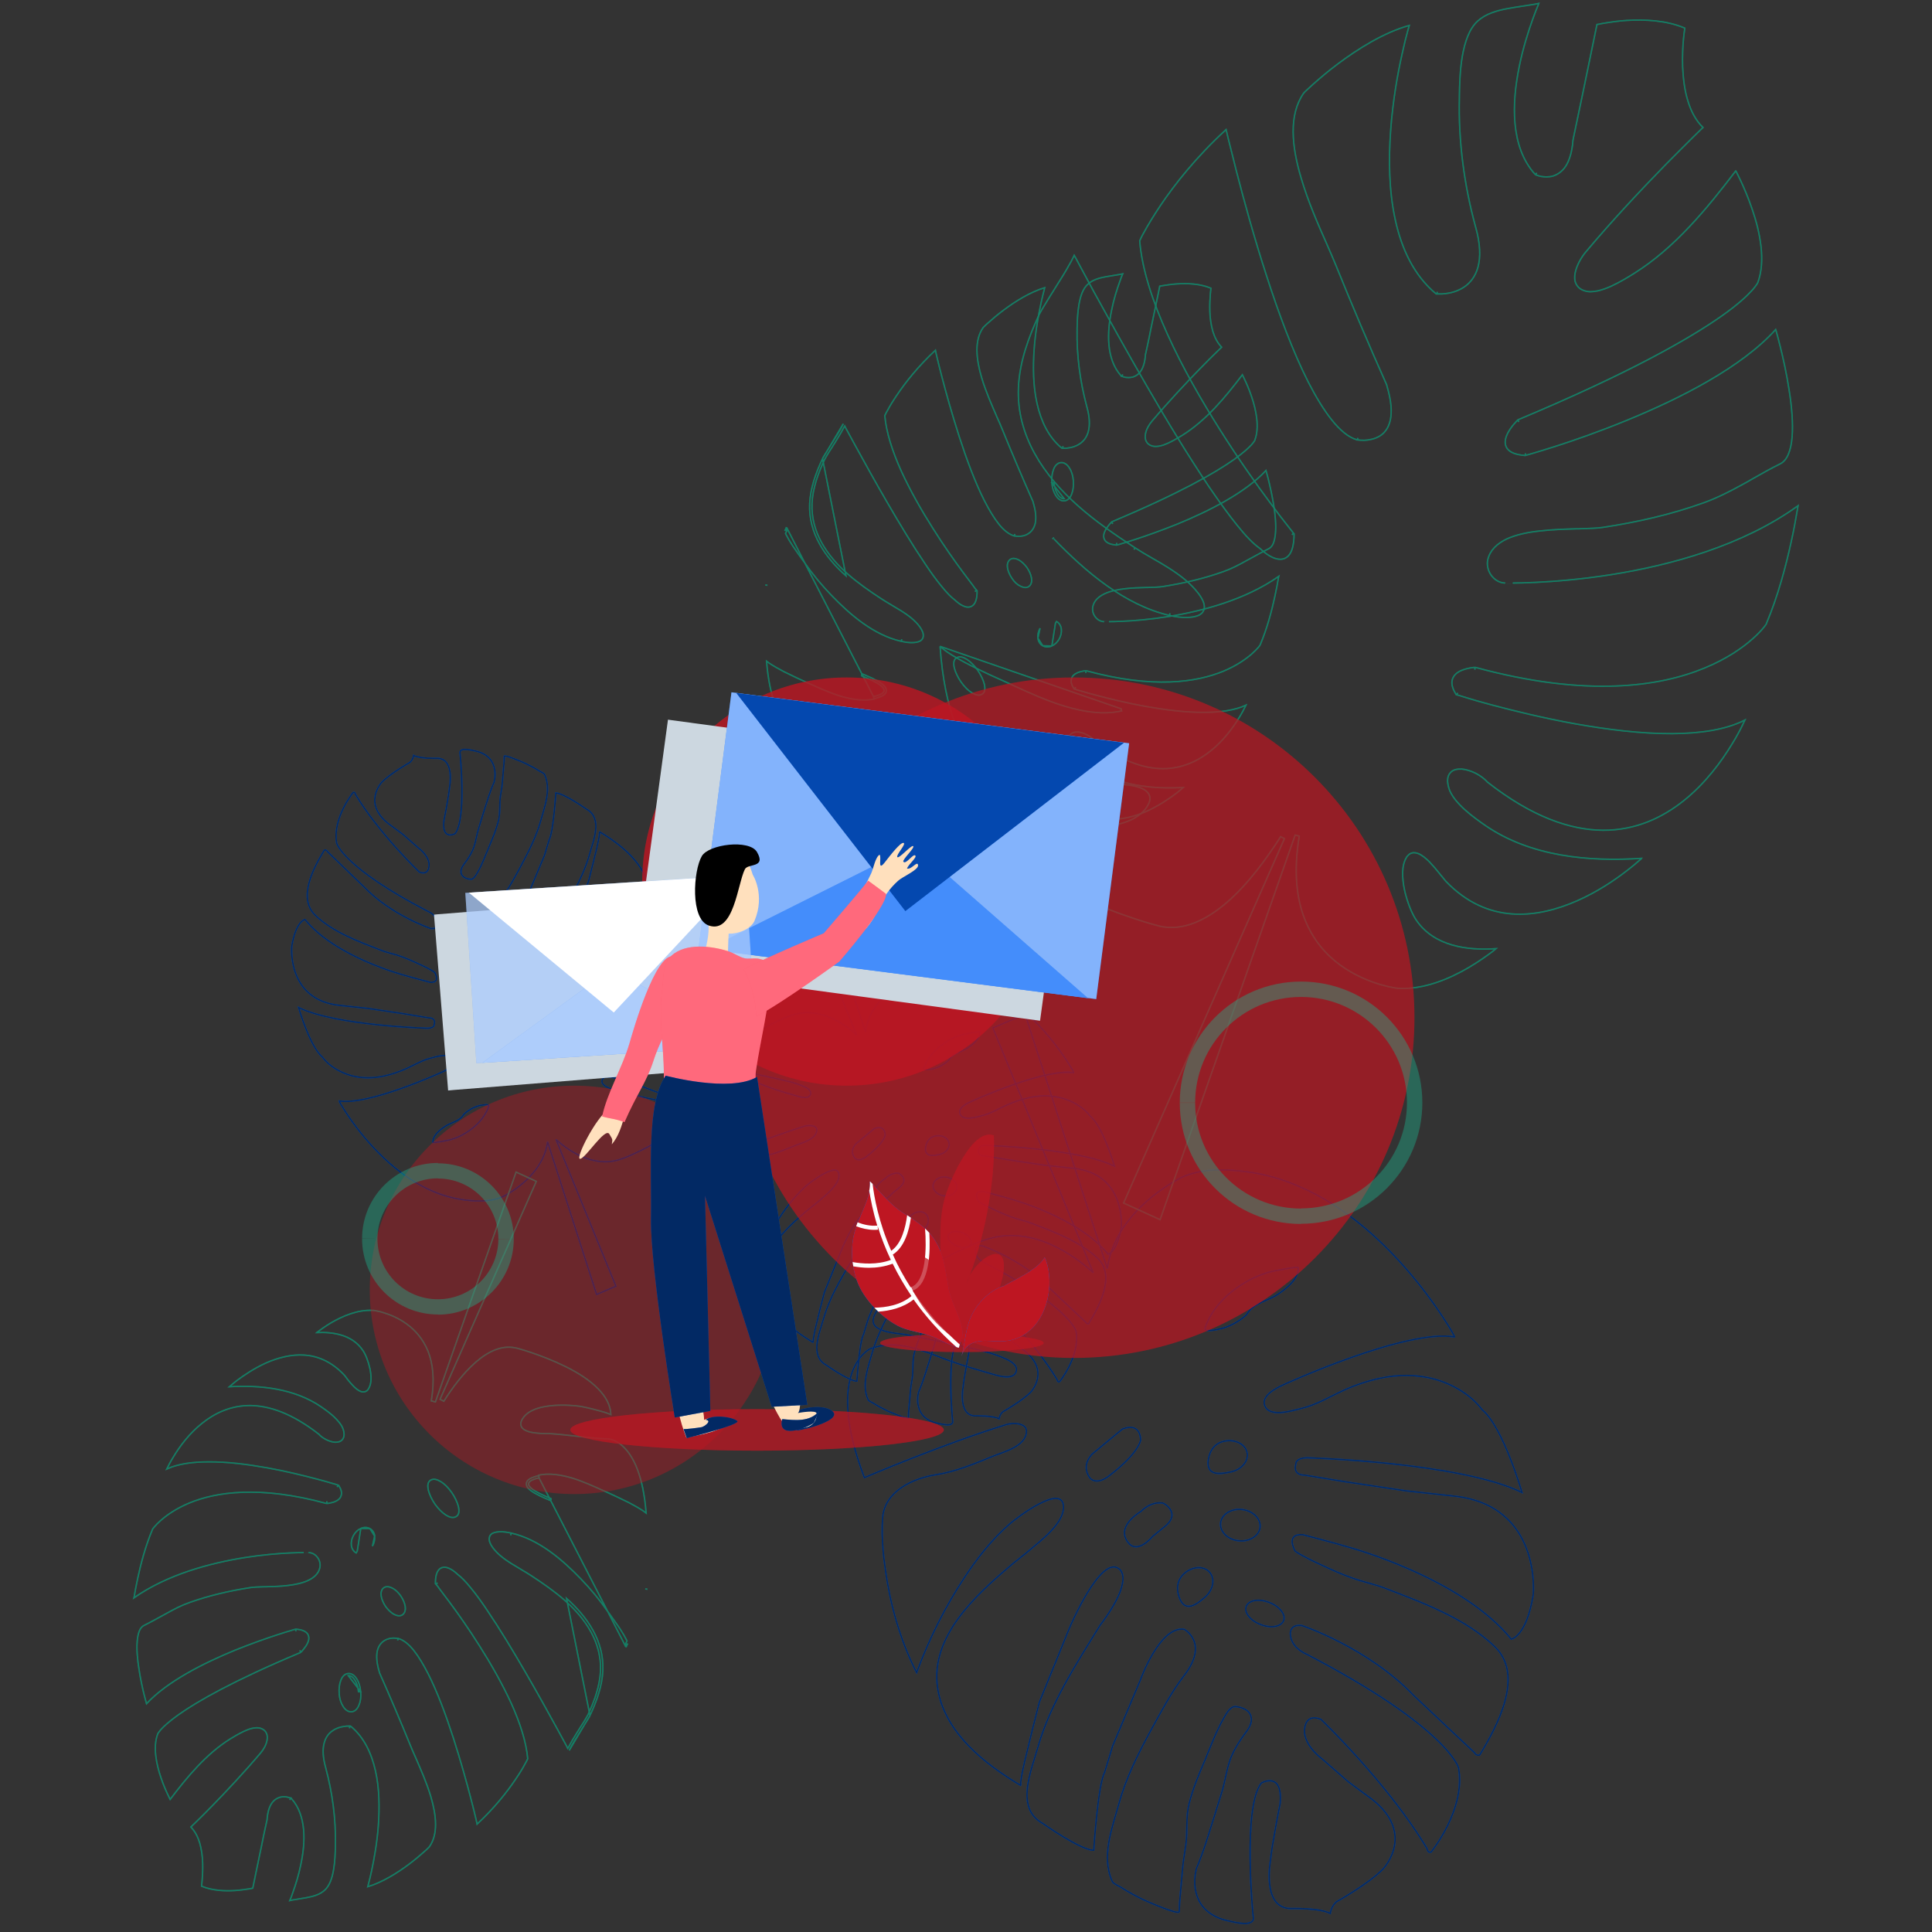 <?xml version="1.0" encoding="utf-8"?>
<!-- Generator: Adobe Illustrator 26.0.3, SVG Export Plug-In . SVG Version: 6.00 Build 0)  -->
<svg version="1.1" id="Réteg_1" xmlns="http://www.w3.org/2000/svg" xmlns:xlink="http://www.w3.org/1999/xlink" x="0px" y="0px"
	 viewBox="0 0 1080 1080" style="enable-background:new 0 0 1080 1080;" xml:space="preserve">
<rect x="0" y="0" width="1080" height="1080" fill="#333333" stroke="none"/>
<style type="text/css">
	.st0{fill:none;stroke:#0667F9;stroke-width:0.75;}
	.st1{fill:none;stroke:#000000;stroke-width:0.75;stroke-opacity:0.6;}
	.st2{fill:none;stroke:#1DB490;stroke-width:0.75;}
	.st3{fill:none;stroke:#000000;stroke-width:0.75;stroke-opacity:0.3;}
	.st4{opacity:0.7;fill-rule:evenodd;clip-rule:evenodd;fill:#BE1622;enable-background:new    ;}
	.st5{fill-rule:evenodd;clip-rule:evenodd;fill:#1DB490;fill-opacity:0.4;}
	.st6{opacity:0.8;fill-rule:evenodd;clip-rule:evenodd;fill:#BE1622;enable-background:new    ;}
	.st7{fill-rule:evenodd;clip-rule:evenodd;fill:#1DB490;fill-opacity:0.8;}
	.st8{opacity:0.4;fill-rule:evenodd;clip-rule:evenodd;fill:#BE1622;enable-background:new    ;}
	.st9{fill-rule:evenodd;clip-rule:evenodd;fill:#BE1622;fill-opacity:0.5;}
	.st10{fill-rule:evenodd;clip-rule:evenodd;fill:#0667F9;}
	.st11{fill-rule:evenodd;clip-rule:evenodd;fill:#BE1622;}
	.st12{fill:#FFFFFF;}
	.st13{fill-rule:evenodd;clip-rule:evenodd;fill:#CCD7E0;}
	.st14{fill-rule:evenodd;clip-rule:evenodd;fill:#FFFFFF;fill-opacity:0.5;}
	.st15{fill-rule:evenodd;clip-rule:evenodd;fill:#FFFFFF;fill-opacity:0.25;}
	.st16{fill-rule:evenodd;clip-rule:evenodd;fill-opacity:0.3;}
	.st17{fill-rule:evenodd;clip-rule:evenodd;fill:#0667F9;fill-opacity:0.5;}
	.st18{fill-rule:evenodd;clip-rule:evenodd;fill:#FFFFFF;}
	.st19{fill-rule:evenodd;clip-rule:evenodd;fill:#FFE0BD;}
	.st20{fill-rule:evenodd;clip-rule:evenodd;fill:#FF3750;}
	.st21{fill-rule:evenodd;clip-rule:evenodd;fill-opacity:0.6;}
	.st22{fill-rule:evenodd;clip-rule:evenodd;}
</style>
<g id="Réteg_2_00000075885546138789730190000006997653221668608954_">
	<path class="st0" d="M554.9,814.1c-10.3,4.2-20.7,8.6-31.8,10.3c-12.9,2-28.6,9.3-29.7,24c-0.9,11.9,0.7,24.7,2.7,36.5
		c3,17.3,8.3,34.4,16.3,50.1c0.2-0.6,0.5-1.3,0.7-1.9c6.7-17.8,15.4-35.1,25.8-50.9c7.2-11,15.5-21.6,25.5-30.3
		c3.6-3.2,30.1-23.5,30.1-9.3c0,9.1-12.5,18.4-18.3,23.4c-3.8,3.3-8,6.3-11.8,9.6c-19.3,16.5-44.4,39.3-40.3,67.8
		c3.6,25,26.6,42.9,46.7,54.8c-1.2-0.7,2.5-15.8,2.9-17.3c2.3-9.8,4.8-19.6,7.3-29.4l16.9-41.6c0,0,17.2-40.7,27.5-33
		c0,0,9.8,4.9-10.7,32c-0.2,0.3-0.4,0.7-0.6,1c-12.9,20.9-27.3,43.2-34,67.1c-3.5,12.5-12.9,33.8,2.8,42.3c0,0,21,14.9,28.5,15
		c0,0,2.3-36.6,6.1-43.6l4.5-14.8l15.4-36.6c0,0,10.9-30.7,24.6-28.5c0,0,14.1,7.5-0.1,25.9c-7.2,9.3-12.9,20.3-18.6,30.6
		c-7,12.9-13.9,26.6-17.8,40.9c-3.8,13.7-10.1,29.6-3.7,43.6c0.5,1.2,3.8,2.6,4.8,3.2c4.2,2.7,8.6,5.1,13.1,7.2
		c1.1,0.5,19.4,8.6,19.5,6.4l0.2-5l1.7-19.5c0.4-4.3,1.2-8.7,1.8-13c1-7.6-0.1-15.3,1.8-22.8c2.1-8.4,5.4-16.3,8.8-24.2
		c3.3-7.9,6.2-16,10.5-23.5c1.2-2.1,3.6-6.8,6.5-6.6c3.8,0.2,8.6,2.1,9,6.5c0.4,4.3-3.1,7.7-5.3,11c-2.7,3.9-5.1,8.1-6.7,12.6
		c-2,5.8-2.7,11.9-4.5,17.7c-1.5,4.8-3,9.7-4.5,14.5c-3,9.3-5.7,18.9-9.6,27.9c-0.2,0.4-0.2,0.8-0.3,1.2c-1.5,6.7-0.8,14.3,3.4,19.9
		c3.5,4.6,8.8,7.2,14.3,8.4c3.3,0.7,15.9,4.2,14.2-2.6c0,0-6-61,4.6-74.4c0,0,12.1-6.9,10.5,11.5c0,0-4.6,22.9-5.4,31.8
		c0,0-5,26.7,11.3,26.9c0,0,16-0.5,22.1,2.7c0,0,0.5-4,3.5-6.5c0,0,18.1-10.1,26.1-18.4c0,0,19.9-21-9.1-41l-10.3-7.6l-14.9-13
		c0,0-8.4-6-9.6-13.9c0,0-1.4-12,9.1-8.1c0,0,37.6,35.9,59.4,72.4c0,0,0.2,2.5,2.2,1.8c0,0,19.6-24,15.3-47.2
		c0,0-6.1-22.4-84.9-63.4c0,0-8.7-3.3-9.1-11.2c0,0-0.6-5.8,6.5-4.8c0,0,36.7,12.2,62.5,39.1l34,32c0,0,0.7,1.8,2.8,1.3
		c0.1-0.1,0.1-0.2,0.2-0.3c9.6-15.8,25-44.2,8.3-60.3c-16.4-15.9-40.7-24.7-61.4-32.7c-4.6-1.8-9.6-2.9-14.4-4.4
		c-8-2.5-15.3-5.8-22.9-9.4c0,0-8.9-4-12.9-6.9c0,0-5.8-9.9,4.3-9.2c0,0,21.4,5.6,24.3,6.6c0,0,63.9,16.9,92.2,51.8
		c0,0,8.5-1.3,12.3-25c0,0,4.8-49.9-44.5-55l-26.5-2.9l-33.5-5l-23.3-3.8c0,0-6.8,0.4-4.9-6.3c0,0-0.4-3.2,6.2-3.4
		c0,0,85.3,2.4,120.2,19.4c0,0-10.5-36.3-22.1-46.1c-0.1-0.1-0.1-0.1-0.2-0.2c-6.4-8.4-16.4-14.2-26.4-17
		c-10.1-2.8-20.8-2.7-30.9-0.5c-6.9,1.5-13.7,3.8-20.1,6.7c-7.9,3.6-15.3,8.2-23.9,10.2c-4.7,1.1-16.5,4.9-19.8-0.8
		c-3.4-5.9,5.8-10.6,9.8-12.4c0,0,68.9-31.7,96.2-26.8c-0.4-0.1-1.5-2.6-1.7-2.9c-1.6-2.7-3.3-5.4-5-8
		c-8.6-13.1-18.5-25.5-29.4-36.7c-14.4-14.7-31-27.7-49.8-36c-10-4.5-20.6-7.6-31.5-8.9c-12.6-1.5-26.8-1.8-38,4.6
		c-18.7,10.6-36.1,27.8-39,49.7l-46-142.3l-18,7.7l56.1,136.8c-11.1-10-33.6-26-58.1-19c-6.9,1.9-13.6,5.3-20.1,8.4
		c-10,4.8-19.8,10.3-28.6,17.2c-3,2.4-5.8,5.3-8.4,8.1c-2.7,2.9-7.4,7.4-7.8,11.7c-0.8,7.2,14.3,7.5,18.7,8.3
		c12.1,2.4,24.3,4.9,36.3,7.6c5.5,1.2,11,2.6,16.2,4.7c2.9,1.2,7.6,2.9,8.8,6.1c0,0,1.9,7.9-11.3,4.2c-8.8-2.5-17.9-5.1-26.5-8.2
		c-14.3-5.3-28.6-12.3-43.9-6.5c0,0-26.1,12.1-3.2,72c0,0,43.7-18.7,79.5-29.7c3.3-1,11.3-1.1,11.1,3.9
		C573.5,808.6,561,811.6,554.9,814.1z M673.5,892.9c-4.5,3.9-10.8,8.8-14.1,0.6c-1.8-4.5-1.9-10,2.7-14c4.6-4,10.9-4.3,14.1-0.6
		C679.4,882.7,678.2,888.9,673.5,892.9z M673.7,742.1c3.7-10.5,11.7-18.6,20.9-24.3c4.7-3,9.9-5.3,15.3-6.8
		c1.3-0.4,15.8-3.2,15.8-2.4c0.2,6.5-6.3,11.4-11,14.7c-5.9,4.1-13.8,4.7-17.8,11.5c-2,2.1-4.6,3.7-7.1,5.1
		c-2.6,1.4-5.4,2.5-8.4,3.1C680.2,743.2,672.7,745.1,673.7,742.1z M675.4,816.4c0.6-4.8,3.1-9.6,9.1-10.8s11.7,1.7,12.6,6.4
		c1,4.8-3.1,9.6-9.1,10.8C682.2,824.1,674.3,825.2,675.4,816.4z M682.3,851.5c0.4-4.8,5.7-8.3,11.8-7.7s10.7,5,10.3,9.8
		s-5.7,8.3-11.8,7.7C686.5,860.8,681.9,856.4,682.3,851.5z M696.6,898.1c1.2-3.5,6.9-4.6,12.7-2.4c5.8,2.1,9.5,6.7,8.3,10.1
		c-1.2,3.5-6.9,4.6-12.7,2.4C699.1,906.1,695.4,901.6,696.6,898.1z M652,852.6l-7.6,6.2c0,0-7.3,9-12.6,4.7c0,0-10.3-8.2,6.1-18.7
		c0,0,5.1-5.6,12.2-4.6C650.2,840.2,660,845.2,652,852.6z M610.8,812.6l16.7-13.8c10.6-4,10.1,6.4,10.1,6.4
		c-2.3,8.4-16.6,19-16.6,19c-8.4,7.1-11.9,1.8-11.9,1.8C604,818.5,610.8,812.6,610.8,812.6z"/>
	<path class="st1" d="M554.9,814.1c-10.3,4.2-20.7,8.6-31.8,10.3c-12.9,2-28.6,9.3-29.7,24c-0.9,11.9,0.7,24.7,2.7,36.5
		c3,17.3,8.3,34.4,16.3,50.1c0.2-0.6,0.5-1.3,0.7-1.9c6.7-17.8,15.4-35.1,25.8-50.9c7.2-11,15.5-21.6,25.5-30.3
		c3.6-3.2,30.1-23.5,30.1-9.3c0,9.1-12.5,18.4-18.3,23.4c-3.8,3.3-8,6.3-11.8,9.6c-19.3,16.5-44.4,39.3-40.3,67.8
		c3.6,25,26.6,42.9,46.7,54.8c-1.2-0.7,2.5-15.8,2.9-17.3c2.3-9.8,4.8-19.6,7.3-29.4l16.9-41.6c0,0,17.2-40.7,27.5-33
		c0,0,9.8,4.9-10.7,32c-0.2,0.3-0.4,0.7-0.6,1c-12.9,20.9-27.3,43.2-34,67.1c-3.5,12.5-12.9,33.8,2.8,42.3c0,0,21,14.9,28.5,15
		c0,0,2.3-36.6,6.1-43.6l4.5-14.8l15.4-36.6c0,0,10.9-30.7,24.6-28.5c0,0,14.1,7.5-0.1,25.9c-7.2,9.3-12.9,20.3-18.6,30.6
		c-7,12.9-13.9,26.6-17.8,40.9c-3.8,13.7-10.1,29.6-3.7,43.6c0.5,1.2,3.8,2.6,4.8,3.2c4.2,2.7,8.6,5.1,13.1,7.2
		c1.1,0.5,19.4,8.6,19.5,6.4l0.2-5l1.7-19.5c0.4-4.3,1.2-8.7,1.8-13c1-7.6-0.1-15.3,1.8-22.8c2.1-8.4,5.4-16.3,8.8-24.2
		c3.3-7.9,6.2-16,10.5-23.5c1.2-2.1,3.6-6.8,6.5-6.6c3.8,0.2,8.6,2.1,9,6.5c0.4,4.3-3.1,7.7-5.3,11c-2.7,3.9-5.1,8.1-6.7,12.6
		c-2,5.8-2.7,11.9-4.5,17.7c-1.5,4.8-3,9.7-4.5,14.5c-3,9.3-5.7,18.9-9.6,27.9c-0.2,0.4-0.2,0.8-0.3,1.2c-1.5,6.7-0.8,14.3,3.4,19.9
		c3.5,4.6,8.8,7.2,14.3,8.4c3.3,0.7,15.9,4.2,14.2-2.6c0,0-6-61,4.6-74.4c0,0,12.1-6.9,10.5,11.5c0,0-4.6,22.9-5.4,31.8
		c0,0-5,26.7,11.3,26.9c0,0,16-0.5,22.1,2.7c0,0,0.5-4,3.5-6.5c0,0,18.1-10.1,26.1-18.4c0,0,19.9-21-9.1-41l-10.3-7.6l-14.9-13
		c0,0-8.4-6-9.6-13.9c0,0-1.4-12,9.1-8.1c0,0,37.6,35.9,59.4,72.4c0,0,0.2,2.5,2.2,1.8c0,0,19.6-24,15.3-47.2
		c0,0-6.1-22.4-84.9-63.4c0,0-8.7-3.3-9.1-11.2c0,0-0.6-5.8,6.5-4.8c0,0,36.7,12.2,62.5,39.1l34,32c0,0,0.7,1.8,2.8,1.3
		c0.1-0.1,0.1-0.2,0.2-0.3c9.6-15.8,25-44.2,8.3-60.3c-16.4-15.9-40.7-24.7-61.4-32.7c-4.6-1.8-9.6-2.9-14.4-4.4
		c-8-2.5-15.3-5.8-22.9-9.4c0,0-8.9-4-12.9-6.9c0,0-5.8-9.9,4.3-9.2c0,0,21.4,5.6,24.3,6.6c0,0,63.9,16.9,92.2,51.8
		c0,0,8.5-1.3,12.3-25c0,0,4.8-49.9-44.5-55l-26.5-2.9l-33.5-5l-23.3-3.8c0,0-6.8,0.4-4.9-6.3c0,0-0.4-3.2,6.2-3.4
		c0,0,85.3,2.4,120.2,19.4c0,0-10.5-36.3-22.1-46.1c-0.1-0.1-0.1-0.1-0.2-0.2c-6.4-8.4-16.4-14.2-26.4-17
		c-10.1-2.8-20.8-2.7-30.9-0.5c-6.9,1.5-13.7,3.8-20.1,6.7c-7.9,3.6-15.3,8.2-23.9,10.2c-4.7,1.1-16.5,4.9-19.8-0.8
		c-3.4-5.9,5.8-10.6,9.8-12.4c0,0,68.9-31.7,96.2-26.8c-0.4-0.1-1.5-2.6-1.7-2.9c-1.6-2.7-3.3-5.4-5-8
		c-8.6-13.1-18.5-25.5-29.4-36.7c-14.4-14.7-31-27.7-49.8-36c-10-4.5-20.6-7.6-31.5-8.9c-12.6-1.5-26.8-1.8-38,4.6
		c-18.7,10.6-36.1,27.8-39,49.7l-46-142.3l-18,7.7l56.1,136.8c-11.1-10-33.6-26-58.1-19c-6.9,1.9-13.6,5.3-20.1,8.4
		c-10,4.8-19.8,10.3-28.6,17.2c-3,2.4-5.8,5.3-8.4,8.1c-2.7,2.9-7.4,7.4-7.8,11.7c-0.8,7.2,14.3,7.5,18.7,8.3
		c12.1,2.4,24.3,4.9,36.3,7.6c5.5,1.2,11,2.6,16.2,4.7c2.9,1.2,7.6,2.9,8.8,6.1c0,0,1.9,7.9-11.3,4.2c-8.8-2.5-17.9-5.1-26.5-8.2
		c-14.3-5.3-28.6-12.3-43.9-6.5c0,0-26.1,12.1-3.2,72c0,0,43.7-18.7,79.5-29.7c3.3-1,11.3-1.1,11.1,3.9
		C573.5,808.6,561,811.6,554.9,814.1z M673.5,892.9c-4.5,3.9-10.8,8.8-14.1,0.6c-1.8-4.5-1.9-10,2.7-14c4.6-4,10.9-4.3,14.1-0.6
		C679.4,882.7,678.2,888.9,673.5,892.9z M673.7,742.1c3.7-10.5,11.7-18.6,20.9-24.3c4.7-3,9.9-5.3,15.3-6.8
		c1.3-0.4,15.8-3.2,15.8-2.4c0.2,6.5-6.3,11.4-11,14.7c-5.9,4.1-13.8,4.7-17.8,11.5c-2,2.1-4.6,3.7-7.1,5.1
		c-2.6,1.4-5.4,2.5-8.4,3.1C680.2,743.2,672.7,745.1,673.7,742.1z M675.4,816.4c0.6-4.8,3.1-9.6,9.1-10.8s11.7,1.7,12.6,6.4
		c1,4.8-3.1,9.6-9.1,10.8C682.2,824.1,674.3,825.2,675.4,816.4z M682.3,851.5c0.4-4.8,5.7-8.3,11.8-7.7s10.7,5,10.3,9.8
		s-5.7,8.3-11.8,7.7C686.5,860.8,681.9,856.4,682.3,851.5z M696.6,898.1c1.2-3.5,6.9-4.6,12.7-2.4c5.8,2.1,9.5,6.7,8.3,10.1
		c-1.2,3.5-6.9,4.6-12.7,2.4C699.1,906.1,695.4,901.6,696.6,898.1z M652,852.6l-7.6,6.2c0,0-7.3,9-12.6,4.7c0,0-10.3-8.2,6.1-18.7
		c0,0,5.1-5.6,12.2-4.6C650.2,840.2,660,845.2,652,852.6z M610.8,812.6l16.7-13.8c10.6-4,10.1,6.4,10.1,6.4
		c-2.3,8.4-16.6,19-16.6,19c-8.4,7.1-11.9,1.8-11.9,1.8C604,818.5,610.8,812.6,610.8,812.6z"/>
	<path class="st2" d="M525.5,361.3c1,1,2.4,2,3.9,3.1c3.6,2.5,8.5,5.2,13.4,7.7c7.6,3.9,15.5,7.4,20,9.4c1.4,0.6,2.4,1.1,3,1.4l0,0
		c0.4,0.2,0.7,0.3,1.1,0.5c8.5,3.9,18.3,8.4,28.4,11.4c10.6,3.2,21.5,4.9,31.7,2.6l0,0l-0.3-1.2L525.5,361.3z M525.5,361.3
		c2.6,37,12.2,54.9,21,63.6c4.6,4.5,9,6.5,12.3,7.4c1.6,0.5,3,0.6,3.9,0.7c0.5,0,0.8,0,1,0c0.1,0,0.2,0,0.3,0h0.1l0,0l0,0l0,0l0,0
		h0.1h0.1c8.8,0.4,17.5,1.4,26.2,2.4c0.6,0.1,1.1,0.1,1.7,0.2c8.1,1,16.2,1.9,24.3,2.4l0,0c0.5,0,1.3,0,2.3,0.1
		c3.3,0.1,8.9,0.2,13.7,1c3.1,0.5,6.1,1.4,8.1,3c1,0.8,1.8,1.8,2.1,3.1s0.1,2.7-0.6,4.1c-1.9,4.1-5.6,7-10,9.1
		c-4.5,2-9.8,3.2-15.3,3.9c-10.9,1.3-22.6,0.5-28.9-0.5l0,0c-1.3-0.2-9-1.8-16.3-3.8c-3.7-1-7.3-2.1-10-3.2c-1.1-0.4-2-0.9-2.8-1.3
		c-0.2,9.5,4.4,18.1,11.8,25.7c8.1,8.3,19.4,15.4,30.9,21.1s23.2,10.1,32,13c4.4,1.5,8.1,2.6,10.6,3.3c1.3,0.4,2.3,0.6,3,0.8
		c0.3,0.1,0.6,0.2,0.8,0.2l0.2,0.1l0,0l0,0l0,0c13.1,3,26.1-3.2,37.9-13.4c11.8-10.2,22.1-24.4,29.9-36.6l2.1,1.1l-89.9,203.7
		l20.4,9.3l75.5-215l2.3,0.6c-3.3,19.8-1.5,34.9,3.1,46.5c4.6,11.6,11.9,19.8,19.7,25.5s16,9,22.3,10.9c3.1,0.9,5.8,1.5,7.6,1.8
		c0.9,0.2,1.7,0.3,2.2,0.3c0.2,0,0.4,0.1,0.6,0.1h0.1l0,0c14.1,0.7,28.3-5.3,39.2-11.7c5.4-3.2,9.9-6.4,13.1-8.8
		c0.8-0.6,1.5-1.2,2.1-1.7c-16,1.1-34.5-1.3-44.5-15.8c-2.5-3.6-5.2-10.3-6.7-17.1c-0.7-3.4-1.1-6.9-1-10s0.8-6.1,2.3-8.4l0,0
		c0.8-1.1,1.7-1.9,2.9-2.2c1.1-0.3,2.3-0.1,3.4,0.3c2.1,0.8,4.4,2.7,6.4,4.7c2,2.1,4,4.5,5.6,6.5c0.5,0.6,0.9,1.2,1.4,1.7
		c1,1.2,1.7,2.2,2.1,2.6c11.8,12.3,24.6,17.4,37.2,18.3c12.6,0.9,25.2-2.5,36.3-7.4s20.8-11.4,27.6-16.7c3.4-2.6,6.2-5,8-6.6
		c0.1-0.1,0.3-0.2,0.4-0.4c-29.6,2-62.1-1-87.3-18.3l0,0c-3.2-2.2-7.7-5.4-11.7-9c-3.9-3.6-7.6-7.8-8.8-12c-1.1-3.7-0.9-6.5,0.7-8.4
		c1.5-1.9,4-2.3,6.5-2.2c2.5,0.2,5.3,1.1,7.9,2.4c2.5,1.3,4.8,3,6.5,4.9c24.9,19.5,46.4,26.8,64.6,26.9c18.2,0.1,33.2-7,45.2-16.6
		s20.9-21.7,26.8-31.4c3-4.8,5.2-9.1,6.6-12.1c0.3-0.6,0.5-1.1,0.7-1.5c-10.5,5.4-24.9,7.5-40.5,7.6c-17.4,0.1-36.5-2.3-54.4-5.5
		c-17.8-3.2-34.4-7.3-46.4-10.5c-6-1.6-11-3-14.4-4.1c-1.7-0.5-3-0.9-3.9-1.2c-0.5-0.1-0.8-0.2-1-0.3l-0.3-0.1h-0.1l0,0l0,0
		c0,0,0,0,0.4-1.1l-0.4,1.1l-0.4-0.1l-0.2-0.4c-2-3.2-2.6-5.9-1.9-8.2c0.7-2.2,2.5-3.7,4.3-4.6c1.9-0.9,3.9-1.4,5.5-1.7
		c0.8-0.1,1.5-0.2,2-0.3c0.1,0,0.2,0,0.3,0s0.2,0,0.2,0h0.2l0,0l0,0l0,0l0,0c0,0,0,0,0.1,1.2v-1.2h0.2h0.2
		c62.2,16.9,102.9,10.7,128,0.3c12.6-5.2,21.3-11.4,26.8-16.3c2.8-2.5,4.8-4.6,6-6.1c0.6-0.8,1.1-1.3,1.4-1.8
		c0.2-0.2,0.3-0.4,0.3-0.5v-0.1c6.5-15.3,11-32.5,13.9-45.8c1.5-6.7,2.5-12.4,3.2-16.5c0.2-1.4,0.4-2.6,0.6-3.6
		c-31.2,22.5-71.5,33.3-104.3,38.5c-33.6,5.3-59.5,4.7-59.4,4.7l0,0h-0.1c-3.4-0.1-6.2-2.1-7.9-4.6s-2.4-5.8-1.7-8.6l0,0
		c1.3-5.3,5.3-8.9,10.5-11.4c5.2-2.4,11.8-3.8,18.6-4.5c6.8-0.8,13.9-1,20.1-1.2c0.5,0,0.9,0,1.4,0c5.7-0.2,10.5-0.3,13.7-0.8l0,0
		c19.2-2.9,38.2-7.2,56.5-13.8l0,0c7.7-2.8,14.7-6.4,21.6-10.2c1.8-1,3.7-2,5.5-3.1c5.1-2.9,10.2-5.8,15.5-8.4l0,0
		c2-1,3.5-2.8,4.6-5.4c1.1-2.6,1.8-5.9,2.1-9.7c0.6-7.6-0.2-17.1-1.7-26.3c-1.4-9.2-3.4-18.1-5.1-24.8c-0.8-3.3-1.6-6.1-2.1-8
		c-0.1-0.3-0.2-0.6-0.3-0.9c-19,21.1-53.3,38.5-83.1,50.7c-15.3,6.3-29.4,11.2-39.7,14.5c-5.2,1.7-9.4,2.9-12.3,3.8
		c-1.5,0.4-2.6,0.8-3.4,1l-0.9,0.2l-0.2,0.1h-0.1l0,0l0,0c0,0,0,0-0.3-1.1l0.3,1.1l-0.2,0.1h-0.2c-5.2-0.4-8.4-1.7-10-3.9
		c-1.6-2.3-1.2-4.9-0.3-7.2s2.5-4.5,3.8-6.1c0.7-0.8,1.3-1.5,1.7-1.9c0.2-0.2,0.4-0.4,0.5-0.5l0.1-0.1l0,0l0,0l0,0l0,0
		c0,0,0,0,0.8,0.9l-0.8-0.9l0.2-0.2l0.2-0.1c62.5-26.2,96-45.5,113.9-58.1c8.9-6.3,13.9-11,16.7-14.1c1.4-1.5,2.2-2.7,2.7-3.4
		c0.2-0.4,0.4-0.6,0.5-0.8c0-0.1,0.1-0.1,0.1-0.2l0,0c4.5-12,1.4-27.9-3.1-41c-2.2-6.5-4.7-12.3-6.7-16.5c-1-2.1-1.8-3.7-2.4-4.9
		c0,0,0-0.1-0.1-0.1c-16,21-34.1,43.1-56.8,57.3l0,0c-3,1.9-7.9,4.9-12.9,7.2c-2.5,1.1-5.1,2.1-7.6,2.6s-4.9,0.7-7,0l0,0
		c-2.5-0.7-4.1-2.1-5-4c-0.9-1.8-0.9-3.9-0.5-6c0.8-4.1,3.3-8.6,5.9-11.7l0,0c15.6-18.6,32.3-36.2,45-49.2
		c6.4-6.5,11.8-11.8,15.5-15.5c1.9-1.9,3.4-3.3,4.4-4.3c0.2-0.2,0.5-0.4,0.7-0.6c-4.1-4-6.8-9.3-8.5-15c-1.9-6.1-2.6-12.8-2.9-18.9
		c-0.2-6.1,0.1-11.8,0.5-15.9c0.2-2,0.4-3.7,0.6-4.9c0-0.3,0.1-0.6,0.1-0.9c-10.3-4.4-22.5-4.9-32.4-4.3c-5,0.3-9.4,1-12.5,1.5
		c-1.6,0.3-2.8,0.5-3.6,0.7c-0.2,0-0.4,0.1-0.6,0.1c-2.1,10.4-5.4,26.3-8.2,39.8c-1.4,6.9-2.8,13.1-3.7,17.6l-1.1,5.3l-0.3,1.5
		l-0.1,0.4v0.1c-0.5,6.6-2,11.2-4,14.4c-2.1,3.2-4.7,4.8-7.2,5.6c-2.5,0.7-5,0.5-6.7,0.2c-0.9-0.2-1.6-0.4-2.1-0.6
		c-0.3-0.1-0.5-0.2-0.6-0.2l-0.2-0.1l0,0l0,0l0,0l0,0c0,0,0,0,0.5-1.1l-0.5,1.1l-0.2-0.1l-0.2-0.2c-7-7.7-10.2-17.7-11.2-28.3
		s0.3-21.8,2.4-32.1c2.1-10.3,5.1-19.6,7.5-26.3c1.2-3.4,2.3-6.1,3.1-8c0.1-0.3,0.2-0.5,0.3-0.8c-2.2,0.5-4.6,0.8-7,1.2
		c-0.7,0.1-1.4,0.2-2,0.3c-2.6,0.4-5.3,0.8-8,1.3c-6.7,1.2-12.8,3.1-17.1,7c-4.8,4.3-7.3,11.8-8.7,20c-1.3,7.7-1.5,15.8-1.6,22.1
		c0,0.4,0,0.7,0,1.1c-0.6,23.9,2.7,48.7,9,71.7c2.8,9.8,2.9,17.2,1.4,22.7s-4.6,9.1-8,11.3s-7.2,3.2-10,3.5
		c-1.4,0.2-2.7,0.2-3.5,0.2c-0.4,0-0.8,0-1,0c-0.1,0-0.2,0-0.3,0h-0.1l0,0l0,0l0,0c0,0,0,0,0.1-1.2l-0.1,1.2h-0.4l-0.3-0.2
		c-12.2-10.2-19.1-25-22.6-41.1c-3.6-16.2-3.8-33.9-2.6-50.3s3.9-31.6,6.4-42.6c1.2-5.5,2.3-10,3.2-13.1c0.3-1.1,0.6-2.1,0.8-2.8
		c-14.3,4-28.7,13.1-39.8,21.4c-5.8,4.3-10.6,8.5-14,11.5c-1.7,1.5-3,2.8-3.9,3.6c-0.5,0.4-0.8,0.8-1,1l-0.3,0.3l0,0
		c-8.5,12.1-6.8,29.7-1.4,47.7c3.8,12.9,9.4,25.7,14.2,36.5c1.9,4.3,3.6,8.3,5.1,11.9l0,0c9.1,22.5,18.6,44.9,28.5,67.1v0.1v0.1
		c2.6,8.6,3,14.8,2,19.4c-1,4.6-3.4,7.5-6.2,9.1s-5.9,2.1-8.2,2.2c-1.2,0-2.2,0-2.9-0.1c-0.4,0-0.6-0.1-0.8-0.1c-0.1,0-0.2,0-0.2,0
		h-0.1l0,0l0,0l0,0c0,0,0,0,0.2-1.1l-0.2,1.1h-0.1c-4.9-1.4-9.6-5.4-14.1-11s-9-13-13.3-21.4c-8.6-17-16.6-38.5-23.4-59.7
		c-6.9-21.2-12.6-42.1-16.6-57.6c-2-7.8-3.6-14.2-4.7-18.7c-0.5-2.2-0.9-3.9-1.2-5.1c-17,15.6-29,31-36.8,42.6c-4,6-7,11-8.9,14.5
		c-1,1.7-1.7,3.1-2.1,4c-0.2,0.5-0.4,0.8-0.5,1.1v0.1c1.3,15.8,7.2,33.8,15.5,52.1c8.3,18.4,18.9,36.8,29.3,53.3
		c10.4,16.5,20.7,31,28.4,41.3c3.8,5.2,7,9.3,9.3,12.2c1.1,1.4,2,2.5,2.6,3.3c0.1,0.1,0.2,0.3,0.3,0.4c0.1,0.2,0.3,0.3,0.4,0.5
		l0.2,0.2v0.1l0,0l0,0c0,0,0,0-0.9,0.8l0.9-0.8l0.3,0.3v0.4c-0.1,6-1.2,9.8-3.2,11.9c-2.1,2.2-4.8,2.2-7.2,1.5
		c-2.3-0.7-4.6-2.2-6.2-3.5c-0.8-0.6-1.5-1.2-2-1.7c-0.2-0.2-0.4-0.4-0.6-0.5l-0.1-0.1c-3.6-2.5-7.9-7-12.6-12.9
		c-4.8-5.9-10.1-13.3-15.7-21.5c-11.1-16.5-23.4-36.6-34.7-56.2c-11.3-19.5-21.8-38.5-29.5-52.5c-3.8-7-6.9-12.8-9.1-16.9
		c-0.8-1.5-1.4-2.7-2-3.7c-0.4,0.9-1,2-1.6,3.2c-1.7,3.1-4,7.1-6.5,11c-1.7,2.7-3.4,5.4-5,8c-0.7,1.2-1.5,2.3-2.1,3.4
		c-2.1,3.4-3.6,5.9-4.1,6.9l0,0c-6.2,13.1-11.3,27.1-11.9,41.5c-1.1,26.8,14,49,33.4,66.1l0,0c9.8,8.7,20.7,16.2,31.8,23.4l-0.6,1
		l0.6-1c2.9,1.9,5.9,3.7,9.1,5.5l0.5,0.3c3,1.7,6.1,3.5,9.1,5.4c6.3,4,12.3,8.5,16.7,14.3l0,0c2.5,3.3,3.6,6.1,3.3,8.3
		c-0.4,2.4-2.2,3.8-4.4,4.4c-2.1,0.7-4.8,0.8-7.5,0.7c-2.7-0.1-5.4-0.6-7.6-1.1l0.3-1.2l-0.3,1.2c-25.3-5.9-47-24.6-64.5-42.7
		 M588.3,301.3L588.3,301.3l0.9-0.8L588.3,301.3z"/>
	<path class="st3" d="M525.5,361.3c1,1,2.4,2,3.9,3.1c3.6,2.5,8.5,5.2,13.4,7.7c7.6,3.9,15.5,7.4,20,9.4c1.4,0.6,2.4,1.1,3,1.4l0,0
		c0.4,0.2,0.7,0.3,1.1,0.5c8.5,3.9,18.3,8.4,28.4,11.4c10.6,3.2,21.5,4.9,31.7,2.6l0,0l-0.3-1.2L525.5,361.3z M525.5,361.3
		c2.6,37,12.2,54.9,21,63.6c4.6,4.5,9,6.5,12.3,7.4c1.6,0.5,3,0.6,3.9,0.7c0.5,0,0.8,0,1,0c0.1,0,0.2,0,0.3,0h0.1l0,0l0,0l0,0l0,0
		h0.1h0.1c8.8,0.4,17.5,1.4,26.2,2.4c0.6,0.1,1.1,0.1,1.7,0.2c8.1,1,16.2,1.9,24.3,2.4l0,0c0.5,0,1.3,0,2.3,0.1
		c3.3,0.1,8.9,0.2,13.7,1c3.1,0.5,6.1,1.4,8.1,3c1,0.8,1.8,1.8,2.1,3.1s0.1,2.7-0.6,4.1c-1.9,4.1-5.6,7-10,9.1
		c-4.5,2-9.8,3.2-15.3,3.9c-10.9,1.3-22.6,0.5-28.9-0.5l0,0c-1.3-0.2-9-1.8-16.3-3.8c-3.7-1-7.3-2.1-10-3.2c-1.1-0.4-2-0.9-2.8-1.3
		c-0.2,9.5,4.4,18.1,11.8,25.7c8.1,8.3,19.4,15.4,30.9,21.1s23.2,10.1,32,13c4.4,1.5,8.1,2.6,10.6,3.3c1.3,0.4,2.3,0.6,3,0.8
		c0.3,0.1,0.6,0.2,0.8,0.2l0.2,0.1l0,0l0,0l0,0c13.1,3,26.1-3.2,37.9-13.4c11.8-10.2,22.1-24.4,29.9-36.6l2.1,1.1l-89.9,203.7
		l20.4,9.3l75.5-215l2.3,0.6c-3.3,19.8-1.5,34.9,3.1,46.5c4.6,11.6,11.9,19.8,19.7,25.5s16,9,22.3,10.9c3.1,0.9,5.8,1.5,7.6,1.8
		c0.9,0.2,1.7,0.3,2.2,0.3c0.2,0,0.4,0.1,0.6,0.1h0.1l0,0c14.1,0.7,28.3-5.3,39.2-11.7c5.4-3.2,9.9-6.4,13.1-8.8
		c0.8-0.6,1.5-1.2,2.1-1.7c-16,1.1-34.5-1.3-44.5-15.8c-2.5-3.6-5.2-10.3-6.7-17.1c-0.7-3.4-1.1-6.9-1-10s0.8-6.1,2.3-8.4l0,0
		c0.8-1.1,1.7-1.9,2.9-2.2c1.1-0.3,2.3-0.1,3.4,0.3c2.1,0.8,4.4,2.7,6.4,4.7c2,2.1,4,4.5,5.6,6.5c0.5,0.6,0.9,1.2,1.4,1.7
		c1,1.2,1.7,2.2,2.1,2.6c11.8,12.3,24.6,17.4,37.2,18.3c12.6,0.9,25.2-2.5,36.3-7.4s20.8-11.4,27.6-16.7c3.4-2.6,6.2-5,8-6.6
		c0.1-0.1,0.3-0.2,0.4-0.4c-29.6,2-62.1-1-87.3-18.3l0,0c-3.2-2.2-7.7-5.4-11.7-9c-3.9-3.6-7.6-7.8-8.8-12c-1.1-3.7-0.9-6.5,0.7-8.4
		c1.5-1.9,4-2.3,6.5-2.2c2.5,0.2,5.3,1.1,7.9,2.4c2.5,1.3,4.8,3,6.5,4.9c24.9,19.5,46.4,26.8,64.6,26.9c18.2,0.1,33.2-7,45.2-16.6
		s20.9-21.7,26.8-31.4c3-4.8,5.2-9.1,6.6-12.1c0.3-0.6,0.5-1.1,0.7-1.5c-10.5,5.4-24.9,7.5-40.5,7.6c-17.4,0.1-36.5-2.3-54.4-5.5
		c-17.8-3.2-34.4-7.3-46.4-10.5c-6-1.6-11-3-14.4-4.1c-1.7-0.5-3-0.9-3.9-1.2c-0.5-0.1-0.8-0.2-1-0.3l-0.3-0.1h-0.1l0,0l0,0
		c0,0,0,0,0.4-1.1l-0.4,1.1l-0.4-0.1l-0.2-0.4c-2-3.2-2.6-5.9-1.9-8.2c0.7-2.2,2.5-3.7,4.3-4.6c1.9-0.9,3.9-1.4,5.5-1.7
		c0.8-0.1,1.5-0.2,2-0.3c0.1,0,0.2,0,0.3,0s0.2,0,0.2,0h0.2l0,0l0,0l0,0l0,0c0,0,0,0,0.1,1.2v-1.2h0.2h0.2
		c62.2,16.9,102.9,10.7,128,0.3c12.6-5.2,21.3-11.4,26.8-16.3c2.8-2.5,4.8-4.6,6-6.1c0.6-0.8,1.1-1.3,1.4-1.8
		c0.2-0.2,0.3-0.4,0.3-0.5v-0.1c6.5-15.3,11-32.5,13.9-45.8c1.5-6.7,2.5-12.4,3.2-16.5c0.2-1.4,0.4-2.6,0.6-3.6
		c-31.2,22.5-71.5,33.3-104.3,38.5c-33.6,5.3-59.5,4.7-59.4,4.7l0,0h-0.1c-3.4-0.1-6.2-2.1-7.9-4.6s-2.4-5.8-1.7-8.6l0,0
		c1.3-5.3,5.3-8.9,10.5-11.4c5.2-2.4,11.8-3.8,18.6-4.5c6.8-0.8,13.9-1,20.1-1.2c0.5,0,0.9,0,1.4,0c5.7-0.2,10.5-0.3,13.7-0.8l0,0
		c19.2-2.9,38.2-7.2,56.5-13.8l0,0c7.7-2.8,14.7-6.4,21.6-10.2c1.8-1,3.7-2,5.5-3.1c5.1-2.9,10.2-5.8,15.5-8.4l0,0
		c2-1,3.5-2.8,4.6-5.4c1.1-2.6,1.8-5.9,2.1-9.7c0.6-7.6-0.2-17.1-1.7-26.3c-1.4-9.2-3.4-18.1-5.1-24.8c-0.8-3.3-1.6-6.1-2.1-8
		c-0.1-0.3-0.2-0.6-0.3-0.9c-19,21.1-53.3,38.5-83.1,50.7c-15.3,6.3-29.4,11.2-39.7,14.5c-5.2,1.7-9.4,2.9-12.3,3.8
		c-1.5,0.4-2.6,0.8-3.4,1l-0.9,0.2l-0.2,0.1h-0.1l0,0l0,0c0,0,0,0-0.3-1.1l0.3,1.1l-0.2,0.1h-0.2c-5.2-0.4-8.4-1.7-10-3.9
		c-1.6-2.3-1.2-4.9-0.3-7.2s2.5-4.5,3.8-6.1c0.7-0.8,1.3-1.5,1.7-1.9c0.2-0.2,0.4-0.4,0.5-0.5l0.1-0.1l0,0l0,0l0,0l0,0
		c0,0,0,0,0.8,0.9l-0.8-0.9l0.2-0.2l0.2-0.1c62.5-26.2,96-45.5,113.9-58.1c8.9-6.3,13.9-11,16.7-14.1c1.4-1.5,2.2-2.7,2.7-3.4
		c0.2-0.4,0.4-0.6,0.5-0.8c0-0.1,0.1-0.1,0.1-0.2l0,0c4.5-12,1.4-27.9-3.1-41c-2.2-6.5-4.7-12.3-6.7-16.5c-1-2.1-1.8-3.7-2.4-4.9
		c0,0,0-0.1-0.1-0.1c-16,21-34.1,43.1-56.8,57.3l0,0c-3,1.9-7.9,4.9-12.9,7.2c-2.5,1.1-5.1,2.1-7.6,2.6s-4.9,0.7-7,0l0,0
		c-2.5-0.7-4.1-2.1-5-4c-0.9-1.8-0.9-3.9-0.5-6c0.8-4.1,3.3-8.6,5.9-11.7l0,0c15.6-18.6,32.3-36.2,45-49.2
		c6.4-6.5,11.8-11.8,15.5-15.5c1.9-1.9,3.4-3.3,4.4-4.3c0.2-0.2,0.5-0.4,0.7-0.6c-4.1-4-6.8-9.3-8.5-15c-1.9-6.1-2.6-12.8-2.9-18.9
		c-0.2-6.1,0.1-11.8,0.5-15.9c0.2-2,0.4-3.7,0.6-4.9c0-0.3,0.1-0.6,0.1-0.9c-10.3-4.4-22.5-4.9-32.4-4.3c-5,0.3-9.4,1-12.5,1.5
		c-1.6,0.3-2.8,0.5-3.6,0.7c-0.2,0-0.4,0.1-0.6,0.1c-2.1,10.4-5.4,26.3-8.2,39.8c-1.4,6.9-2.8,13.1-3.7,17.6l-1.1,5.3l-0.3,1.5
		l-0.1,0.4v0.1c-0.5,6.6-2,11.2-4,14.4c-2.1,3.2-4.7,4.8-7.2,5.6c-2.5,0.7-5,0.5-6.7,0.2c-0.9-0.2-1.6-0.4-2.1-0.6
		c-0.3-0.1-0.5-0.2-0.6-0.2l-0.2-0.1l0,0l0,0l0,0l0,0c0,0,0,0,0.5-1.1l-0.5,1.1l-0.2-0.1l-0.2-0.2c-7-7.7-10.2-17.7-11.2-28.3
		s0.3-21.8,2.4-32.1c2.1-10.3,5.1-19.6,7.5-26.3c1.2-3.4,2.3-6.1,3.1-8c0.1-0.3,0.2-0.5,0.3-0.8c-2.2,0.5-4.6,0.8-7,1.2
		c-0.7,0.1-1.4,0.2-2,0.3c-2.6,0.4-5.3,0.8-8,1.3c-6.7,1.2-12.8,3.1-17.1,7c-4.8,4.3-7.3,11.8-8.7,20c-1.3,7.7-1.5,15.8-1.6,22.1
		c0,0.4,0,0.7,0,1.1c-0.6,23.9,2.7,48.7,9,71.7c2.8,9.8,2.9,17.2,1.4,22.7s-4.6,9.1-8,11.3s-7.2,3.2-10,3.5
		c-1.4,0.2-2.7,0.2-3.5,0.2c-0.4,0-0.8,0-1,0c-0.1,0-0.2,0-0.3,0h-0.1l0,0l0,0l0,0c0,0,0,0,0.1-1.2l-0.1,1.2h-0.4l-0.3-0.2
		c-12.2-10.2-19.1-25-22.6-41.1c-3.6-16.2-3.8-33.9-2.6-50.3s3.9-31.6,6.4-42.6c1.2-5.5,2.3-10,3.2-13.1c0.3-1.1,0.6-2.1,0.8-2.8
		c-14.3,4-28.7,13.1-39.8,21.4c-5.8,4.3-10.6,8.5-14,11.5c-1.7,1.5-3,2.8-3.9,3.6c-0.5,0.4-0.8,0.8-1,1l-0.3,0.3l0,0
		c-8.5,12.1-6.8,29.7-1.4,47.7c3.8,12.9,9.4,25.7,14.2,36.5c1.9,4.3,3.6,8.3,5.1,11.9l0,0c9.1,22.5,18.6,44.9,28.5,67.1v0.1v0.1
		c2.6,8.6,3,14.8,2,19.4c-1,4.6-3.4,7.5-6.2,9.1s-5.9,2.1-8.2,2.2c-1.2,0-2.2,0-2.9-0.1c-0.4,0-0.6-0.1-0.8-0.1c-0.1,0-0.2,0-0.2,0
		h-0.1l0,0l0,0l0,0c0,0,0,0,0.2-1.1l-0.2,1.1h-0.1c-4.9-1.4-9.6-5.4-14.1-11s-9-13-13.3-21.4c-8.6-17-16.6-38.5-23.4-59.7
		c-6.9-21.2-12.6-42.1-16.6-57.6c-2-7.8-3.6-14.2-4.7-18.7c-0.5-2.2-0.9-3.9-1.2-5.1c-17,15.6-29,31-36.8,42.6c-4,6-7,11-8.9,14.5
		c-1,1.7-1.7,3.1-2.1,4c-0.2,0.5-0.4,0.8-0.5,1.1v0.1c1.3,15.8,7.2,33.8,15.5,52.1c8.3,18.4,18.9,36.8,29.3,53.3
		c10.4,16.5,20.7,31,28.4,41.3c3.8,5.2,7,9.3,9.3,12.2c1.1,1.4,2,2.5,2.6,3.3c0.1,0.1,0.2,0.3,0.3,0.4c0.1,0.2,0.3,0.3,0.4,0.5
		l0.2,0.2v0.1l0,0l0,0c0,0,0,0-0.9,0.8l0.9-0.8l0.3,0.3v0.4c-0.1,6-1.2,9.8-3.2,11.9c-2.1,2.2-4.8,2.2-7.2,1.5
		c-2.3-0.7-4.6-2.2-6.2-3.5c-0.8-0.6-1.5-1.2-2-1.7c-0.2-0.2-0.4-0.4-0.6-0.5l-0.1-0.1c-3.6-2.5-7.9-7-12.6-12.9
		c-4.8-5.9-10.1-13.3-15.7-21.5c-11.1-16.5-23.4-36.6-34.7-56.2c-11.3-19.5-21.8-38.5-29.5-52.5c-3.8-7-6.9-12.8-9.1-16.9
		c-0.8-1.5-1.4-2.7-2-3.7c-0.4,0.9-1,2-1.6,3.2c-1.7,3.1-4,7.1-6.5,11c-1.7,2.7-3.4,5.4-5,8c-0.7,1.2-1.5,2.3-2.1,3.4
		c-2.1,3.4-3.6,5.9-4.1,6.9l0,0c-6.2,13.1-11.3,27.1-11.9,41.5c-1.1,26.8,14,49,33.4,66.1l0,0c9.8,8.7,20.7,16.2,31.8,23.4l-0.6,1
		l0.6-1c2.9,1.9,5.9,3.7,9.1,5.5l0.5,0.3c3,1.7,6.1,3.5,9.1,5.4c6.3,4,12.3,8.5,16.7,14.3l0,0c2.5,3.3,3.6,6.1,3.3,8.3
		c-0.4,2.4-2.2,3.8-4.4,4.4c-2.1,0.7-4.8,0.8-7.5,0.7c-2.7-0.1-5.4-0.6-7.6-1.1l0.3-1.2l-0.3,1.2c-25.3-5.9-47-24.6-64.5-42.7
		 M588.3,301.3L588.3,301.3l0.9-0.8L588.3,301.3z"/>
	<path class="st0" d="M445.2,640.1c-6.2,2.5-12.4,5.2-19.1,6.2c-7.7,1.2-17.2,5.6-17.8,14.4c-0.6,7.1,0.4,14.8,1.6,21.9
		c1.8,10.4,5,20.7,9.8,30.1c0.1-0.4,0.3-0.8,0.4-1.2c4-10.7,9.2-21.1,15.5-30.6c4.3-6.6,9.3-12.9,15.3-18.2
		c2.2-1.9,18.1-14.1,18.1-5.6c0,5.4-7.5,11-11,14.1c-2.3,2-4.8,3.8-7.1,5.7c-11.6,9.9-26.6,23.6-24.2,40.7c2.2,15,16,25.8,28,32.9
		c-0.7-0.4,1.5-9.5,1.7-10.4c1.4-5.9,2.9-11.7,4.4-17.6l10.1-25c0,0,10.3-24.4,16.5-19.8c0,0,5.9,3-6.4,19.2
		c-0.1,0.2-0.2,0.4-0.4,0.6c-7.7,12.5-16.4,25.9-20.4,40.2c-2.1,7.5-7.7,20.3,1.7,25.4c0,0,12.6,8.9,17.1,9c0,0,1.4-22,3.7-26.1
		l2.7-8.9l9.2-22c0,0,6.5-18.4,14.8-17.1c0,0,8.5,4.5-0.1,15.5c-4.3,5.6-7.8,12.2-11.1,18.4c-4.2,7.8-8.3,16-10.7,24.5
		c-2.3,8.2-6,17.8-2.2,26.1c0.3,0.7,2.3,1.5,2.9,1.9c2.5,1.6,5.2,3,7.9,4.3c0.6,0.3,11.7,5.1,11.7,3.9l0.1-3l1-11.7
		c0.2-2.6,0.7-5.2,1.1-7.8c0.6-4.6,0-9.2,1.1-13.7c1.3-5,3.3-9.8,5.3-14.5c2-4.8,3.7-9.6,6.3-14.1c0.7-1.2,2.2-4.1,3.9-3.9
		c2.3,0.1,5.2,1.3,5.4,3.9c0.2,2.6-1.8,4.6-3.2,6.6c-1.6,2.4-3.1,4.8-4,7.5c-1.2,3.5-1.6,7.1-2.7,10.6c-0.9,2.9-1.8,5.8-2.7,8.7
		c-1.8,5.6-3.4,11.3-5.8,16.7c-0.1,0.2-0.1,0.5-0.2,0.7c-0.9,4-0.5,8.6,2,12c2.1,2.8,5.3,4.3,8.6,5c2,0.4,9.5,2.5,8.5-1.6
		c0,0-3.6-36.6,2.8-44.6c0,0,7.3-4.1,6.3,6.9c0,0-2.7,13.7-3.2,19.1c0,0-3,16,6.8,16.1c0,0,9.6-0.3,13.3,1.6c0,0,0.3-2.4,2.1-3.9
		c0,0,10.8-6.1,15.6-11c0,0,12-12.6-5.5-24.6l-6.2-4.6l-8.9-7.8c0,0-5.1-3.6-5.7-8.4c0,0-0.8-7.2,5.4-4.9c0,0,22.5,21.5,35.7,43.4
		c0,0,0.1,1.5,1.3,1.1c0,0,11.7-14.4,9.2-28.4c0,0-3.6-13.5-50.9-38c0,0-5.2-2-5.5-6.7c0,0-0.4-3.5,3.9-2.9c0,0,22,7.3,37.5,23.5
		l20.4,19.2c0,0,0.4,1.1,1.7,0.8c0-0.1,0.1-0.1,0.1-0.2c5.8-9.5,15-26.5,5-36.2c-9.9-9.5-24.4-14.8-36.8-19.6
		c-2.8-1.1-5.8-1.8-8.6-2.6c-4.8-1.5-9.2-3.5-13.7-5.6c0,0-5.4-2.4-7.7-4.2c0,0-3.5-5.9,2.6-5.5c0,0,12.8,3.4,14.6,4
		c0,0,38.4,10.1,55.3,31.1c0,0,5.1-0.8,7.4-15c0,0,2.9-29.9-26.7-33l-15.9-1.7l-20.1-3l-14-2.3c0,0-4.1,0.3-2.9-3.8
		c0,0-0.3-1.9,3.7-2c0,0,51.2,1.4,72.1,11.6c0,0-6.3-21.8-13.3-27.7l-0.1-0.1c-3.8-5.1-9.9-8.5-15.8-10.2
		c-6.1-1.7-12.5-1.6-18.6-0.3c-4.2,0.9-8.2,2.3-12.1,4c-4.8,2.1-9.2,4.9-14.3,6.1c-2.8,0.7-9.9,2.9-11.9-0.5c-2-3.6,3.5-6.4,5.9-7.4
		c0,0,41.4-19,57.7-16.1c-0.2,0-0.9-1.5-1-1.7c-1-1.6-2-3.2-3-4.8c-5.2-7.9-11.1-15.3-17.7-22c-8.6-8.8-18.6-16.6-29.9-21.6
		c-6-2.7-12.4-4.5-18.9-5.3c-7.5-0.9-16.1-1.1-22.8,2.7c-11.2,6.3-21.7,16.7-23.4,29.8l-27.8-85l-10.8,4.6l33.7,82.1
		c-6.7-6-20.2-15.6-34.9-11.4c-4.1,1.2-8.2,3.2-12,5c-6,2.9-11.9,6.2-17.1,10.3c-1.8,1.4-3.5,3.2-5.1,4.9c-1.6,1.8-4.4,4.5-4.7,7
		c-0.5,4.3,8.6,4.5,11.2,5c7.3,1.4,14.6,2.9,21.8,4.6c3.3,0.7,6.6,1.6,9.7,2.8c1.7,0.7,4.6,1.7,5.3,3.7c0,0,1.2,4.7-6.8,2.5
		c-5.3-1.5-10.7-3-15.9-4.9c-8.6-3.2-17.1-7.4-26.3-3.9c0,0-15.7,7.3-1.9,43.2c0,0,26.2-11.2,47.7-17.8c2-0.6,6.8-0.7,6.7,2.3
		C456.3,636.8,448.8,638.7,445.2,640.1z M516.3,687.4c-2.7,2.3-6.5,5.3-8.5,0.3c-1.1-2.7-1.2-6,1.6-8.4s6.6-2.6,8.5-0.3
		C519.8,681.3,519.1,685,516.3,687.4z M516.5,597c2.2-6.3,7-11.2,12.5-14.6c2.8-1.8,5.9-3.2,9.2-4.1c0.8-0.2,9.5-1.9,9.5-1.4
		c0.1,3.9-3.8,6.9-6.6,8.8c-3.6,2.5-8.3,2.8-10.7,6.9c-1.2,1.2-2.7,2.2-4.2,3.1c-1.6,0.8-3.3,1.5-5,1.9
		C520.4,597.6,515.9,598.7,516.5,597z M517.4,641.5c0.4-2.9,1.9-5.8,5.5-6.5s7,1,7.6,3.9s-1.9,5.8-5.5,6.5
		C521.5,646.1,516.8,646.8,517.4,641.5z M521.6,662.6c0.3-2.9,3.4-5,7.1-4.6c3.7,0.4,6.4,3,6.2,5.9c-0.3,2.9-3.4,5-7.1,4.6
		C524.1,668.1,521.4,665.5,521.6,662.6z M530.2,690.5c0.7-2.1,4.1-2.7,7.6-1.5c3.5,1.3,5.7,4,5,6.1s-4.1,2.7-7.6,1.5
		C531.7,695.3,529.4,692.6,530.2,690.5z M503.4,663.3l-4.5,3.7c0,0-4.4,5.4-7.5,2.8c0,0-6.2-4.9,3.7-11.2c0,0,3.1-3.3,7.3-2.7
		C502.3,655.8,508.2,658.8,503.4,663.3z M478.7,639.2l10-8.3c6.4-2.4,6.1,3.8,6.1,3.8c-1.4,5.1-9.9,11.4-9.9,11.4
		c-5.1,4.2-7.2,1.1-7.2,1.1C474.6,642.8,478.7,639.2,478.7,639.2z"/>
	<path class="st1" d="M445.2,640.1c-6.2,2.5-12.4,5.2-19.1,6.2c-7.7,1.2-17.2,5.6-17.8,14.4c-0.6,7.1,0.4,14.8,1.6,21.9
		c1.8,10.4,5,20.7,9.8,30.1c0.1-0.4,0.3-0.8,0.4-1.2c4-10.7,9.2-21.1,15.5-30.6c4.3-6.6,9.3-12.9,15.3-18.2
		c2.2-1.9,18.1-14.1,18.1-5.6c0,5.4-7.5,11-11,14.1c-2.3,2-4.8,3.8-7.1,5.7c-11.6,9.9-26.6,23.6-24.2,40.7c2.2,15,16,25.8,28,32.9
		c-0.7-0.4,1.5-9.5,1.7-10.4c1.4-5.9,2.9-11.7,4.4-17.6l10.1-25c0,0,10.3-24.4,16.5-19.8c0,0,5.9,3-6.4,19.2
		c-0.1,0.2-0.2,0.4-0.4,0.6c-7.7,12.5-16.4,25.9-20.4,40.2c-2.1,7.5-7.7,20.3,1.7,25.4c0,0,12.6,8.9,17.1,9c0,0,1.4-22,3.7-26.1
		l2.7-8.9l9.2-22c0,0,6.5-18.4,14.8-17.1c0,0,8.5,4.5-0.1,15.5c-4.3,5.6-7.8,12.2-11.1,18.4c-4.2,7.8-8.3,16-10.7,24.5
		c-2.3,8.2-6,17.8-2.2,26.1c0.3,0.7,2.3,1.5,2.9,1.9c2.5,1.6,5.2,3,7.9,4.3c0.6,0.3,11.7,5.1,11.7,3.9l0.1-3l1-11.7
		c0.2-2.6,0.7-5.2,1.1-7.8c0.6-4.6,0-9.2,1.1-13.7c1.3-5,3.3-9.8,5.3-14.5c2-4.8,3.7-9.6,6.3-14.1c0.7-1.2,2.2-4.1,3.9-3.9
		c2.3,0.1,5.2,1.3,5.4,3.9c0.2,2.6-1.8,4.6-3.2,6.6c-1.6,2.4-3.1,4.8-4,7.5c-1.2,3.5-1.6,7.1-2.7,10.6c-0.9,2.9-1.8,5.8-2.7,8.7
		c-1.8,5.6-3.4,11.3-5.8,16.7c-0.1,0.2-0.1,0.5-0.2,0.7c-0.9,4-0.5,8.6,2,12c2.1,2.8,5.3,4.3,8.6,5c2,0.4,9.5,2.5,8.5-1.6
		c0,0-3.6-36.6,2.8-44.6c0,0,7.3-4.1,6.3,6.9c0,0-2.7,13.7-3.2,19.1c0,0-3,16,6.8,16.1c0,0,9.6-0.3,13.3,1.6c0,0,0.3-2.4,2.1-3.9
		c0,0,10.8-6.1,15.6-11c0,0,12-12.6-5.5-24.6l-6.2-4.6l-8.9-7.8c0,0-5.1-3.6-5.7-8.4c0,0-0.8-7.2,5.4-4.9c0,0,22.5,21.5,35.7,43.4
		c0,0,0.1,1.5,1.3,1.1c0,0,11.7-14.4,9.2-28.4c0,0-3.6-13.5-50.9-38c0,0-5.2-2-5.5-6.7c0,0-0.4-3.5,3.9-2.9c0,0,22,7.3,37.5,23.5
		l20.4,19.2c0,0,0.4,1.1,1.7,0.8c0-0.1,0.1-0.1,0.1-0.2c5.8-9.5,15-26.5,5-36.2c-9.9-9.5-24.4-14.8-36.8-19.6
		c-2.8-1.1-5.8-1.8-8.6-2.6c-4.8-1.5-9.2-3.5-13.7-5.6c0,0-5.4-2.4-7.7-4.2c0,0-3.5-5.9,2.6-5.5c0,0,12.8,3.4,14.6,4
		c0,0,38.4,10.1,55.3,31.1c0,0,5.1-0.8,7.4-15c0,0,2.9-29.9-26.7-33l-15.9-1.7l-20.1-3l-14-2.3c0,0-4.1,0.3-2.9-3.8
		c0,0-0.3-1.9,3.7-2c0,0,51.2,1.4,72.1,11.6c0,0-6.3-21.8-13.3-27.7l-0.1-0.1c-3.8-5.1-9.9-8.5-15.8-10.2
		c-6.1-1.7-12.5-1.6-18.6-0.3c-4.2,0.9-8.2,2.3-12.1,4c-4.8,2.1-9.2,4.9-14.3,6.1c-2.8,0.7-9.9,2.9-11.9-0.5c-2-3.6,3.5-6.4,5.9-7.4
		c0,0,41.4-19,57.7-16.1c-0.2,0-0.9-1.5-1-1.7c-1-1.6-2-3.2-3-4.8c-5.2-7.9-11.1-15.3-17.7-22c-8.6-8.8-18.6-16.6-29.9-21.6
		c-6-2.7-12.4-4.5-18.9-5.3c-7.5-0.9-16.1-1.1-22.8,2.7c-11.2,6.3-21.7,16.7-23.4,29.8l-27.8-85l-10.8,4.6l33.7,82.1
		c-6.7-6-20.2-15.6-34.9-11.4c-4.1,1.2-8.2,3.2-12,5c-6,2.9-11.9,6.2-17.1,10.3c-1.8,1.4-3.5,3.2-5.1,4.9c-1.6,1.8-4.4,4.5-4.7,7
		c-0.5,4.3,8.6,4.5,11.2,5c7.3,1.4,14.6,2.9,21.8,4.6c3.3,0.7,6.6,1.6,9.7,2.8c1.7,0.7,4.6,1.7,5.3,3.7c0,0,1.2,4.7-6.8,2.5
		c-5.3-1.5-10.7-3-15.9-4.9c-8.6-3.2-17.1-7.4-26.3-3.9c0,0-15.7,7.3-1.9,43.2c0,0,26.2-11.2,47.7-17.8c2-0.6,6.8-0.7,6.7,2.3
		C456.3,636.8,448.8,638.7,445.2,640.1z M516.3,687.4c-2.7,2.3-6.5,5.3-8.5,0.3c-1.1-2.7-1.2-6,1.6-8.4s6.6-2.6,8.5-0.3
		C519.8,681.3,519.1,685,516.3,687.4z M516.5,597c2.2-6.3,7-11.2,12.5-14.6c2.8-1.8,5.9-3.2,9.2-4.1c0.8-0.2,9.5-1.9,9.5-1.4
		c0.1,3.9-3.8,6.9-6.6,8.8c-3.6,2.5-8.3,2.8-10.7,6.9c-1.2,1.2-2.7,2.2-4.2,3.1c-1.6,0.8-3.3,1.5-5,1.9
		C520.4,597.6,515.9,598.7,516.5,597z M517.4,641.5c0.4-2.9,1.9-5.8,5.5-6.5s7,1,7.6,3.9s-1.9,5.8-5.5,6.5
		C521.5,646.1,516.8,646.8,517.4,641.5z M521.6,662.6c0.3-2.9,3.4-5,7.1-4.6c3.7,0.4,6.4,3,6.2,5.9c-0.3,2.9-3.4,5-7.1,4.6
		C524.1,668.1,521.4,665.5,521.6,662.6z M530.2,690.5c0.7-2.1,4.1-2.7,7.6-1.5c3.5,1.3,5.7,4,5,6.1s-4.1,2.7-7.6,1.5
		C531.7,695.3,529.4,692.6,530.2,690.5z M503.4,663.3l-4.5,3.7c0,0-4.4,5.4-7.5,2.8c0,0-6.2-4.9,3.7-11.2c0,0,3.1-3.3,7.3-2.7
		C502.3,655.8,508.2,658.8,503.4,663.3z M478.7,639.2l10-8.3c6.4-2.4,6.1,3.8,6.1,3.8c-1.4,5.1-9.9,11.4-9.9,11.4
		c-5.1,4.2-7.2,1.1-7.2,1.1C474.6,642.8,478.7,639.2,478.7,639.2z"/>
	<path class="st2" d="M449.9,314.7L449.9,314.7c4.5,6.5,9.5,12.5,14.9,18.1c10.5,10.9,23.6,22.2,39,25.7l0.3-1.2l-0.3,1.2
		c1.4,0.3,3,0.6,4.7,0.7c1.6,0.1,3.3,0,4.7-0.4s2.7-1.3,2.9-3.1c0.2-1.6-0.5-3.3-2-5.4l0,0c-2.6-3.5-6.3-6.3-10.1-8.7
		c-1.8-1.1-3.7-2.2-5.5-3.3l-0.3-0.2c-1.9-1.1-3.7-2.2-5.4-3.3c-6.6-4.3-13.1-8.8-19-14l0,0c-11.6-10.2-20.5-23.4-19.9-39.3
		c0.4-8.5,3.4-16.9,7.1-24.7l0,0c0.3-0.6,1.2-2.1,2.4-4.1c0.4-0.6,0.8-1.3,1.3-2c0.9-1.5,2-3.2,3-4.8c1.5-2.4,2.9-4.8,3.9-6.7
		c0.2-0.4,0.4-0.8,0.6-1.1c0.2,0.4,0.5,0.9,0.7,1.4c1.3,2.4,3.2,5.9,5.5,10.1c4.6,8.4,10.9,19.8,17.7,31.5
		c6.8,11.7,14.1,23.8,20.8,33.7c3.3,5,6.5,9.4,9.4,12.9c2.8,3.5,5.4,6.2,7.6,7.8l0.1,0.1c0.1,0.1,0.2,0.2,0.3,0.3
		c0.3,0.3,0.7,0.6,1.2,1c1,0.8,2.4,1.7,3.9,2.2s3.4,0.5,4.8-1c1.3-1.4,2-3.8,2-7.5v-0.4l-0.3-0.3l-0.9,0.8l0.9-0.8l0,0l0,0l0,0
		l-0.1-0.1l-0.4-0.5c-0.4-0.4-0.9-1.1-1.5-2c-1.3-1.7-3.2-4.2-5.5-7.3c-4.6-6.2-10.8-14.9-17-24.8c-6.3-9.9-12.6-21-17.6-31.9
		c-4.9-10.9-8.4-21.6-9.2-31c0.1-0.1,0.2-0.3,0.3-0.6c0.3-0.6,0.7-1.4,1.3-2.4c1.1-2.1,2.9-5.1,5.3-8.6c4.6-6.8,11.6-15.8,21.4-24.9
		c0.1,0.6,0.3,1.4,0.5,2.3c0.6,2.7,1.6,6.6,2.8,11.3c2.4,9.3,5.9,21.9,10,34.6c4.1,12.7,8.9,25.7,14.1,35.9c2.6,5.1,5.3,9.6,8,13
		s5.6,5.8,8.7,6.7h0.1l0.2-1.1c-0.2,1.1-0.2,1.1-0.2,1.1l0,0l0,0l0,0l0,0h0.2c0.1,0,0.3,0,0.5,0.1c0.4,0,1.1,0.1,1.8,0.1
		c1.4,0,3.4-0.3,5.1-1.4c1.8-1.1,3.3-2.9,4-5.8c0.6-2.9,0.4-6.7-1.2-11.9v-0.1v-0.1c-5.9-13.3-11.6-26.7-17.1-40.2l0,0
		c-0.9-2.2-1.9-4.6-3.1-7.2c-2.8-6.5-6.2-14.1-8.5-21.8c-3.2-10.8-4.2-21.1,0.8-28.2l0.1-0.1c0.1-0.1,0.3-0.3,0.6-0.6
		c0.5-0.5,1.3-1.3,2.4-2.2c2-1.8,4.9-4.3,8.4-6.9c6.4-4.8,14.7-10,22.9-12.5c-0.1,0.3-0.2,0.6-0.2,0.9c-0.5,1.9-1.2,4.6-1.9,7.9
		c-1.4,6.6-3.1,15.7-3.8,25.6c-0.7,9.9-0.6,20.5,1.6,30.3c2.2,9.8,6.3,18.7,13.7,24.9l0.3,0.2h0.4l0.1-1.2c-0.1,1.2-0.1,1.2-0.1,1.2
		l0,0l0,0l0,0h0.1h0.2c0.2,0,0.4,0,0.6,0c0.5,0,1.3,0,2.2-0.2c1.8-0.2,4.1-0.8,6.2-2.2c2.2-1.4,4.1-3.6,5-7.1
		c0.9-3.4,0.8-7.9-0.9-13.9c-3.7-13.8-5.7-28.6-5.4-42.9c0-0.2,0-0.4,0-0.6c0.1-3.8,0.2-8.6,1-13.2c0.8-4.9,2.3-9.3,5.1-11.7
		c2.5-2.3,6.1-3.4,10-4.1c1.6-0.3,3.2-0.5,4.8-0.8c0.4-0.1,0.8-0.1,1.2-0.2c1.1-0.2,2.3-0.3,3.4-0.6c-0.5,1.1-1.1,2.6-1.7,4.5
		c-1.5,4.1-3.3,9.7-4.5,15.8c-1.3,6.2-2.1,13-1.5,19.4s2.5,12.5,6.8,17.3l0.2,0.2l0.2,0.1l0.5-1.1c-0.5,1.1-0.5,1.1-0.5,1.1l0,0l0,0
		l0,0l0,0h0.1c0.1,0,0.2,0.1,0.4,0.1c0.3,0.1,0.8,0.3,1.3,0.4c1.1,0.2,2.6,0.3,4.3-0.1c1.6-0.5,3.3-1.5,4.6-3.5s2.2-4.8,2.5-8.8
		v-0.2l0.2-0.9l0.7-3.2c0.6-2.7,1.4-6.5,2.2-10.6c1.7-7.9,3.6-17.3,4.9-23.6l0,0c0.5-0.1,1.2-0.3,2.2-0.4c1.9-0.3,4.5-0.7,7.5-0.9
		c5.8-0.4,12.9-0.1,18.9,2.4c0,0.1,0,0.1,0,0.2c-0.1,0.7-0.2,1.7-0.3,2.9c-0.2,2.5-0.4,5.9-0.3,9.6c0.1,3.7,0.6,7.7,1.7,11.5
		c1,3.3,2.6,6.4,4.9,8.8l0,0c-0.6,0.6-1.5,1.5-2.7,2.6c-2.3,2.2-5.5,5.4-9.3,9.3c-7.6,7.8-17.6,18.4-27,29.5l0,0
		c-1.6,1.9-3.2,4.6-3.6,7.2c-0.2,1.3-0.2,2.7,0.4,3.9c0.6,1.3,1.7,2.2,3.3,2.7l0,0c1.4,0.4,2.9,0.3,4.4,0s3.1-0.9,4.6-1.6
		c3-1.4,6-3.2,7.8-4.3l0,0c13.5-8.4,24.3-21.5,33.7-33.9c0.3,0.6,0.7,1.4,1.1,2.3c1.2,2.5,2.7,5.9,4,9.8c2.7,7.9,4.5,17.3,1.9,24.3
		v0.1c0,0.1-0.1,0.2-0.2,0.4c-0.3,0.4-0.7,1.1-1.5,2c-1.6,1.8-4.6,4.6-9.9,8.4c-10.7,7.6-30.8,19.1-68.2,34.8l-0.2,0.1l-0.2,0.2
		l0.8,0.9l-0.8-0.9l0,0l0,0l0,0l0,0l-0.1,0.1c-0.1,0.1-0.2,0.2-0.3,0.3c-0.3,0.3-0.6,0.7-1,1.2c-0.8,1-1.8,2.3-2.4,3.8
		c-0.6,1.4-0.9,3.2,0.2,4.8c1.1,1.5,3.2,2.3,6.3,2.6h0.2l0.2-0.1l-0.3-1.1c0.3,1.1,0.3,1.1,0.3,1.1l0,0l0,0l0,0h0.1l0.5-0.1
		c0.5-0.1,1.1-0.3,2-0.6c1.8-0.5,4.3-1.3,7.4-2.3c6.2-2,14.7-5,23.9-8.7c17.5-7.2,37.8-17.4,49.4-29.9c0.3,1.1,0.7,2.7,1.2,4.5
		c1,4,2.2,9.3,3.1,14.8c0.9,5.5,1.4,11.1,1,15.7c-0.2,2.3-0.6,4.2-1.2,5.7c-0.6,1.5-1.5,2.5-2.5,3l0,0c-3.2,1.6-6.3,3.3-9.4,5
		c-1.1,0.6-2.2,1.2-3.3,1.8c-4.1,2.3-8.3,4.5-12.9,6.1l0,0c-10.9,3.9-22.3,6.5-33.8,8.3l0,0c-1.9,0.3-4.7,0.4-8.2,0.5
		c-0.3,0-0.5,0-0.8,0c-3.7,0.1-8,0.2-12.1,0.7s-8.1,1.3-11.3,2.8s-5.8,3.7-6.6,7.1l0,0c-0.4,1.9,0,3.9,1.1,5.5s2.8,2.9,5.1,3h0.1
		l0,0c-0.1,0,15.5,0.4,35.7-2.8c19.4-3.1,43.2-9.4,61.9-22.5c-0.1,0.3-0.1,0.7-0.2,1.1c-0.4,2.4-1,5.9-1.9,9.9
		c-1.7,8-4.4,18.2-8.3,27.4c0,0.1-0.1,0.1-0.2,0.3c-0.2,0.2-0.5,0.6-0.8,1c-0.8,0.9-1.9,2.1-3.6,3.6c-3.3,2.9-8.5,6.6-15.9,9.7
		c-15,6.2-39.3,9.9-76.5-0.2h-0.2H607v1.2c0-1.2,0-1.2-0.1-1.2l0,0l0,0l0,0l0,0h-0.1c-0.1,0-0.1,0-0.2,0c-0.1,0-0.1,0-0.2,0
		c-0.3,0-0.7,0.1-1.2,0.2c-1,0.2-2.3,0.5-3.4,1.1c-1.2,0.6-2.4,1.5-2.8,3.1c-0.5,1.5-0.1,3.3,1.2,5.3l0.2,0.4l0.4,0.1l0.4-1.1
		c-0.4,1.1-0.4,1.1-0.4,1.1l0,0l0,0l0,0l0.2,0.1l0.6,0.2c0.5,0.2,1.3,0.4,2.4,0.7c2.1,0.6,5,1.5,8.6,2.4c7.2,1.9,17.2,4.4,27.9,6.3
		s22.2,3.4,32.7,3.3c8.8,0,17-1.1,23.3-4c-0.9,1.8-2.1,4.2-3.8,6.9c-3.5,5.8-8.8,13-16,18.7c-7.1,5.7-16,9.9-26.8,9.9
		c-10.8-0.1-23.5-4.4-38.4-16c-1-1.2-2.5-2.2-4-3c-1.6-0.8-3.3-1.4-4.9-1.5c-1.6-0.1-3.3,0.2-4.3,1.5c-1.1,1.3-1.2,3.2-0.5,5.5
		c0.8,2.7,3.1,5.2,5.4,7.4c2.4,2.2,5.1,4.1,7,5.4l0,0c14.9,10.2,33.9,12.2,51.3,11.2c-1,0.9-2.4,2-4,3.3c-4.1,3.1-9.9,7-16.5,10
		c-6.6,2.9-14.1,4.9-21.5,4.4s-15-3.6-22-10.9c-0.3-0.3-0.7-0.8-1.2-1.5c-0.3-0.3-0.5-0.7-0.8-1.1c-1-1.2-2.2-2.7-3.4-3.9
		c-1.2-1.2-2.6-2.4-4-2.9c-0.7-0.3-1.5-0.4-2.3-0.2c-0.8,0.2-1.5,0.7-2,1.5l0,0c-1,1.5-1.4,3.3-1.5,5.3c-0.1,1.9,0.2,4.1,0.6,6.1
		c0.9,4.1,2.5,8.2,4.1,10.4c5.8,8.5,16.3,10.2,25.6,9.8c0,0,0,0-0.1,0.1c-1.9,1.4-4.6,3.4-7.8,5.3c-6.5,3.8-14.9,7.4-23.2,7h-0.1
		c-0.1,0-0.2,0-0.3,0c-0.3,0-0.7-0.1-1.3-0.2c-1.1-0.2-2.7-0.5-4.5-1.1c-3.7-1.1-8.6-3.1-13.2-6.5c-4.6-3.4-8.9-8.2-11.7-15.1
		c-2.7-6.9-3.8-15.9-1.8-27.7l-2.3-0.6l-45.1,128.5l-11.3-5.2l53.8-121.8l-2.1-1.1c-4.6,7.3-10.8,15.7-17.8,21.8
		c-7,6.1-14.7,9.7-22.3,8l0,0l0,0h-0.1l-0.5-0.1c-0.4-0.1-1-0.3-1.8-0.5c-1.5-0.4-3.7-1.1-6.4-2c-5.3-1.8-12.2-4.4-19.1-7.8
		s-13.6-7.6-18.4-12.6c-4.2-4.3-6.8-9.1-7-14.3c0.3,0.1,0.7,0.3,1,0.4c1.6,0.7,3.8,1.3,6,1.9c4.4,1.2,9,2.2,9.8,2.3l0,0
		c3.9,0.6,10.9,1.1,17.5,0.3c3.3-0.4,6.6-1.1,9.3-2.4c2.7-1.2,5-3.1,6.3-5.7c0.4-0.9,0.6-1.9,0.4-2.8s-0.8-1.6-1.4-2.1
		c-1.3-1-3.2-1.6-5.1-1.9c-2.9-0.5-6.3-0.6-8.3-0.6c-0.6,0-1,0-1.3,0l0,0c-4.9-0.3-9.7-0.9-14.6-1.4c-0.3,0-0.7-0.1-1-0.1
		c-5.2-0.6-10.4-1.2-15.7-1.4H451h-0.1l0,0l0,0l0,0l0,0l0,0h-0.1c-0.1,0-0.3,0-0.6,0c-0.5,0-1.3-0.1-2.2-0.4
		c-1.9-0.5-4.5-1.7-7.1-4.4c-5.1-5-10.7-15.3-12.4-36.7c0.5,0.4,1,0.7,1.5,1.1c2.2,1.5,5.1,3.1,8.1,4.7c4.6,2.3,9.4,4.5,12,5.7
		c0.8,0.4,1.4,0.6,1.8,0.8l0,0c0.2,0.1,0.4,0.2,0.7,0.3c5.1,2.3,11,5,17.1,6.9c6.4,1.9,13.1,3,19.3,1.6 M449.9,314.7l38.4,74.7
		 M449.9,314.7c-0.2-0.3-0.6-0.8-1.1-1.5c-1.4-1.9-3.6-5-5.7-8.1c-1.4-2.1-2.7-4.3-3.6-6.1c-0.1-0.3-0.3-0.5-0.4-0.8
		c0.2-0.5,0.5-0.9,0.7-1.4c-0.3-0.9-0.5-1.7-0.2-2.1 M449.9,314.7l-10.2-19.9 M488.6,390.6l-0.3-1.2 M488.6,390.6L488.6,390.6
		l-0.3-1.2 M488.6,390.6c1.8-0.4,3.2-0.9,4.3-1.4c1-0.5,1.9-1.2,2.3-2c0.4-0.9,0.3-1.9-0.1-2.7c-0.4-0.8-1.1-1.4-1.8-2
		c-1.5-1.2-3.6-2.3-5.6-3.3c-1.8-0.8-3.5-1.6-5-2.2c-0.2-0.1-0.5-0.2-0.7-0.3 M488.3,389.4c13.6-3,0.3-8.7-6.1-11.4
		c-0.2-0.1-0.5-0.2-0.7-0.3 M482,376.6l-0.5,1.1 M482,376.6L482,376.6l-0.5,1.1 M482,376.6l-0.5,1.1 M439.7,294.8
		c-0.4,0.7-0.7,1.3-1,2L439.7,294.8z M459.8,256.4c-3.7,7.9-6.8,16.4-7.2,25.2c-0.7,16.4,8.6,29.9,20.3,40.3L459.8,256.4z
		 M459.8,256.4c0.4-0.9,1.9-3.3,3.8-6.3c2.9-4.6,6.5-10.3,7.8-13.2L459.8,256.4z M588,269.9L588,269.9l1.2-0.1c0.5,5.2,3,9.2,5.7,9
		L588,269.9z M588,269.9c0.2,2.8,1,5.3,2.2,7.1c1.1,1.8,2.8,3.2,4.8,3l0,0c2-0.2,3.4-1.9,4.1-3.9c0.8-2,1.1-4.6,0.9-7.4
		c-0.2-2.8-1-5.3-2.2-7.1c-1.1-1.8-2.8-3.2-4.8-3s-3.4,1.9-4.1,3.9C588.1,264.5,587.8,267.1,588,269.9z M588,361.1
		c1.6-0.7,3.1-2.1,4.1-3.9s1.4-3.8,1.2-5.5c-0.2-1.8-1.1-3.4-2.7-4.3l0,0l-0.6,1L588,361.1z M588,361.1c-1.6,0.7-3.5,0.8-5.1-0.1
		 M588,361.1l-5.1-0.1 M582.9,361c-1.6-0.9-2.5-2.5-2.7-4.3 M582.9,361l-2.7-4.3 M580.2,356.7c-0.2-1.8,0.2-3.7,1.2-5.5L580.2,356.7
		z M427.8,327l1.2,0.2l0,0L427.8,327z M565.7,323.3L565.7,323.3c-1.3-1.9-2.2-4-2.5-5.8c-0.3-1.7,0-3.6,1.4-4.7
		c1.5-1.1,3.3-0.6,4.9,0.2c1.6,0.9,3.2,2.4,4.6,4.3c1.3,1.9,2.2,4,2.5,5.8c0.3,1.7,0,3.7-1.4,4.7c-1.5,1.1-3.3,0.6-4.9-0.2
		C568.6,326.8,567,325.3,565.7,323.3z M537.2,381.2L537.2,381.2c-1.8-2.6-3.1-5.4-3.7-7.7c-0.3-1.2-0.4-2.3-0.3-3.2
		c0.1-1,0.5-1.9,1.4-2.5s1.9-0.7,2.9-0.5s2,0.7,3,1.3c2,1.3,4.1,3.4,6,6c1.8,2.6,3.1,5.4,3.7,7.7c0.3,1.2,0.4,2.3,0.3,3.2
		c-0.1,1-0.5,1.9-1.4,2.5s-1.9,0.7-2.9,0.5s-2-0.7-3-1.3C541.2,386,539.1,383.9,537.2,381.2z"/>
	<path class="st3" d="M449.9,314.7L449.9,314.7c4.5,6.5,9.5,12.5,14.9,18.1c10.5,10.9,23.6,22.2,39,25.7l0.3-1.2l-0.3,1.2
		c1.4,0.3,3,0.6,4.7,0.7c1.6,0.1,3.3,0,4.7-0.4s2.7-1.3,2.9-3.1c0.2-1.6-0.5-3.3-2-5.4l0,0c-2.6-3.5-6.3-6.3-10.1-8.7
		c-1.8-1.1-3.7-2.2-5.5-3.3l-0.3-0.2c-1.9-1.1-3.7-2.2-5.4-3.3c-6.6-4.3-13.1-8.8-19-14l0,0c-11.6-10.2-20.5-23.4-19.9-39.3
		c0.4-8.5,3.4-16.9,7.1-24.7l0,0c0.3-0.6,1.2-2.1,2.4-4.1c0.4-0.6,0.8-1.3,1.3-2c0.9-1.5,2-3.2,3-4.8c1.5-2.4,2.9-4.8,3.9-6.7
		c0.2-0.4,0.4-0.8,0.6-1.1c0.2,0.4,0.5,0.9,0.7,1.4c1.3,2.4,3.2,5.9,5.5,10.1c4.6,8.4,10.9,19.8,17.7,31.5
		c6.8,11.7,14.1,23.8,20.8,33.7c3.3,5,6.5,9.4,9.4,12.9c2.8,3.5,5.4,6.2,7.6,7.8l0.1,0.1c0.1,0.1,0.2,0.2,0.3,0.3
		c0.3,0.3,0.7,0.6,1.2,1c1,0.8,2.4,1.7,3.9,2.2s3.4,0.5,4.8-1c1.3-1.4,2-3.8,2-7.5v-0.4l-0.3-0.3l-0.9,0.8l0.9-0.8l0,0l0,0l0,0
		l-0.1-0.1l-0.4-0.5c-0.4-0.4-0.9-1.1-1.5-2c-1.3-1.7-3.2-4.2-5.5-7.3c-4.6-6.2-10.8-14.9-17-24.8c-6.3-9.9-12.6-21-17.6-31.9
		c-4.9-10.9-8.4-21.6-9.2-31c0.1-0.1,0.2-0.3,0.3-0.6c0.3-0.6,0.7-1.4,1.3-2.4c1.1-2.1,2.9-5.1,5.3-8.6c4.6-6.8,11.6-15.8,21.4-24.9
		c0.1,0.6,0.3,1.4,0.5,2.3c0.6,2.7,1.6,6.6,2.8,11.3c2.4,9.3,5.9,21.9,10,34.6c4.1,12.7,8.9,25.7,14.1,35.9c2.6,5.1,5.3,9.6,8,13
		s5.6,5.8,8.7,6.7h0.1l0.2-1.1c-0.2,1.1-0.2,1.1-0.2,1.1l0,0l0,0l0,0l0,0h0.2c0.1,0,0.3,0,0.5,0.1c0.4,0,1.1,0.1,1.8,0.1
		c1.4,0,3.4-0.3,5.1-1.4c1.8-1.1,3.3-2.9,4-5.8c0.6-2.9,0.4-6.7-1.2-11.9v-0.1v-0.1c-5.9-13.3-11.6-26.7-17.1-40.2l0,0
		c-0.9-2.2-1.9-4.6-3.1-7.2c-2.8-6.5-6.2-14.1-8.5-21.8c-3.2-10.8-4.2-21.1,0.8-28.2l0.1-0.1c0.1-0.1,0.3-0.3,0.6-0.6
		c0.5-0.5,1.3-1.3,2.4-2.2c2-1.8,4.9-4.3,8.4-6.9c6.4-4.8,14.7-10,22.9-12.5c-0.1,0.3-0.2,0.6-0.2,0.9c-0.5,1.9-1.2,4.6-1.9,7.9
		c-1.4,6.6-3.1,15.7-3.8,25.6c-0.7,9.9-0.6,20.5,1.6,30.3c2.2,9.8,6.3,18.7,13.7,24.9l0.3,0.2h0.4l0.1-1.2c-0.1,1.2-0.1,1.2-0.1,1.2
		l0,0l0,0l0,0h0.1h0.2c0.2,0,0.4,0,0.6,0c0.5,0,1.3,0,2.2-0.2c1.8-0.2,4.1-0.8,6.2-2.2c2.2-1.4,4.1-3.6,5-7.1
		c0.9-3.4,0.8-7.9-0.9-13.9c-3.7-13.8-5.7-28.6-5.4-42.9c0-0.2,0-0.4,0-0.6c0.1-3.8,0.2-8.6,1-13.2c0.8-4.9,2.3-9.3,5.1-11.7
		c2.5-2.3,6.1-3.4,10-4.1c1.6-0.3,3.2-0.5,4.8-0.8c0.4-0.1,0.8-0.1,1.2-0.2c1.1-0.2,2.3-0.3,3.4-0.6c-0.5,1.1-1.1,2.6-1.7,4.5
		c-1.5,4.1-3.3,9.7-4.5,15.8c-1.3,6.2-2.1,13-1.5,19.4s2.5,12.5,6.8,17.3l0.2,0.2l0.2,0.1l0.5-1.1c-0.5,1.1-0.5,1.1-0.5,1.1l0,0l0,0
		l0,0l0,0h0.1c0.1,0,0.2,0.1,0.4,0.1c0.3,0.1,0.8,0.3,1.3,0.4c1.1,0.2,2.6,0.3,4.3-0.1c1.6-0.5,3.3-1.5,4.6-3.5s2.2-4.8,2.5-8.8
		v-0.2l0.2-0.9l0.7-3.2c0.6-2.7,1.4-6.5,2.2-10.6c1.7-7.9,3.6-17.3,4.9-23.6l0,0c0.5-0.1,1.2-0.3,2.2-0.4c1.9-0.3,4.5-0.7,7.5-0.9
		c5.8-0.4,12.9-0.1,18.9,2.4c0,0.1,0,0.1,0,0.2c-0.1,0.7-0.2,1.7-0.3,2.9c-0.2,2.5-0.4,5.9-0.3,9.6c0.1,3.7,0.6,7.7,1.7,11.5
		c1,3.3,2.6,6.4,4.9,8.8l0,0c-0.6,0.6-1.5,1.5-2.7,2.6c-2.3,2.2-5.5,5.4-9.3,9.3c-7.6,7.8-17.6,18.4-27,29.5l0,0
		c-1.6,1.9-3.2,4.6-3.6,7.2c-0.2,1.3-0.2,2.7,0.4,3.9c0.6,1.3,1.7,2.2,3.3,2.7l0,0c1.4,0.4,2.9,0.3,4.4,0s3.1-0.9,4.6-1.6
		c3-1.4,6-3.2,7.8-4.3l0,0c13.5-8.4,24.3-21.5,33.7-33.9c0.3,0.6,0.7,1.4,1.1,2.3c1.2,2.5,2.7,5.9,4,9.8c2.7,7.9,4.5,17.3,1.9,24.3
		v0.1c0,0.1-0.1,0.2-0.2,0.4c-0.3,0.4-0.7,1.1-1.5,2c-1.6,1.8-4.6,4.6-9.9,8.4c-10.7,7.6-30.8,19.1-68.2,34.8l-0.2,0.1l-0.2,0.2
		l0.8,0.9l-0.8-0.9l0,0l0,0l0,0l0,0l-0.1,0.1c-0.1,0.1-0.2,0.2-0.3,0.3c-0.3,0.3-0.6,0.7-1,1.2c-0.8,1-1.8,2.3-2.4,3.8
		c-0.6,1.4-0.9,3.2,0.2,4.8c1.1,1.5,3.2,2.3,6.3,2.6h0.2l0.2-0.1l-0.3-1.1c0.3,1.1,0.3,1.1,0.3,1.1l0,0l0,0l0,0h0.1l0.5-0.1
		c0.5-0.1,1.1-0.3,2-0.6c1.8-0.5,4.3-1.3,7.4-2.3c6.2-2,14.7-5,23.9-8.7c17.5-7.2,37.8-17.4,49.4-29.9c0.3,1.1,0.7,2.7,1.2,4.5
		c1,4,2.2,9.3,3.1,14.8c0.9,5.5,1.4,11.1,1,15.7c-0.2,2.3-0.6,4.2-1.2,5.7c-0.6,1.5-1.5,2.5-2.5,3l0,0c-3.2,1.6-6.3,3.3-9.4,5
		c-1.1,0.6-2.2,1.2-3.3,1.8c-4.1,2.3-8.3,4.5-12.9,6.1l0,0c-10.9,3.9-22.3,6.5-33.8,8.3l0,0c-1.9,0.3-4.7,0.4-8.2,0.5
		c-0.3,0-0.5,0-0.8,0c-3.7,0.1-8,0.2-12.1,0.7s-8.1,1.3-11.3,2.8s-5.8,3.7-6.6,7.1l0,0c-0.4,1.9,0,3.9,1.1,5.5s2.8,2.9,5.1,3h0.1
		l0,0c-0.1,0,15.5,0.4,35.7-2.8c19.4-3.1,43.2-9.4,61.9-22.5c-0.1,0.3-0.1,0.7-0.2,1.1c-0.4,2.4-1,5.9-1.9,9.9
		c-1.7,8-4.4,18.2-8.3,27.4c0,0.1-0.1,0.1-0.2,0.3c-0.2,0.2-0.5,0.6-0.8,1c-0.8,0.9-1.9,2.1-3.6,3.6c-3.3,2.9-8.5,6.6-15.9,9.7
		c-15,6.2-39.3,9.9-76.5-0.2h-0.2H607v1.2c0-1.2,0-1.2-0.1-1.2l0,0l0,0l0,0l0,0h-0.1c-0.1,0-0.1,0-0.2,0c-0.1,0-0.1,0-0.2,0
		c-0.3,0-0.7,0.1-1.2,0.2c-1,0.2-2.3,0.5-3.4,1.1c-1.2,0.6-2.4,1.5-2.8,3.1c-0.5,1.5-0.1,3.3,1.2,5.3l0.2,0.4l0.4,0.1l0.4-1.1
		c-0.4,1.1-0.4,1.1-0.4,1.1l0,0l0,0l0,0l0.2,0.1l0.6,0.2c0.5,0.2,1.3,0.4,2.4,0.7c2.1,0.6,5,1.5,8.6,2.4c7.2,1.9,17.2,4.4,27.9,6.3
		s22.2,3.4,32.7,3.3c8.8,0,17-1.1,23.3-4c-0.9,1.8-2.1,4.2-3.8,6.9c-3.5,5.8-8.8,13-16,18.7c-7.1,5.7-16,9.9-26.8,9.9
		c-10.8-0.1-23.5-4.4-38.4-16c-1-1.2-2.5-2.2-4-3c-1.6-0.8-3.3-1.4-4.9-1.5c-1.6-0.1-3.3,0.2-4.3,1.5c-1.1,1.3-1.2,3.2-0.5,5.5
		c0.8,2.7,3.1,5.2,5.4,7.4c2.4,2.2,5.1,4.1,7,5.4l0,0c14.9,10.2,33.9,12.2,51.3,11.2c-1,0.9-2.4,2-4,3.3c-4.1,3.1-9.9,7-16.5,10
		c-6.6,2.9-14.1,4.9-21.5,4.4s-15-3.6-22-10.9c-0.3-0.3-0.7-0.8-1.2-1.5c-0.3-0.3-0.5-0.7-0.8-1.1c-1-1.2-2.2-2.7-3.4-3.9
		c-1.2-1.2-2.6-2.4-4-2.9c-0.7-0.3-1.5-0.4-2.3-0.2c-0.8,0.2-1.5,0.7-2,1.5l0,0c-1,1.5-1.4,3.3-1.5,5.3c-0.1,1.9,0.2,4.1,0.6,6.1
		c0.9,4.1,2.5,8.2,4.1,10.4c5.8,8.5,16.3,10.2,25.6,9.8c0,0,0,0-0.1,0.1c-1.9,1.4-4.6,3.4-7.8,5.3c-6.5,3.8-14.9,7.4-23.2,7h-0.1
		c-0.1,0-0.2,0-0.3,0c-0.3,0-0.7-0.1-1.3-0.2c-1.1-0.2-2.7-0.5-4.5-1.1c-3.7-1.1-8.6-3.1-13.2-6.5c-4.6-3.4-8.9-8.2-11.7-15.1
		c-2.7-6.9-3.8-15.9-1.8-27.7l-2.3-0.6l-45.1,128.5l-11.3-5.2l53.8-121.8l-2.1-1.1c-4.6,7.3-10.8,15.7-17.8,21.8
		c-7,6.1-14.7,9.7-22.3,8l0,0l0,0h-0.1l-0.5-0.1c-0.4-0.1-1-0.3-1.8-0.5c-1.5-0.4-3.7-1.1-6.4-2c-5.3-1.8-12.2-4.4-19.1-7.8
		s-13.6-7.6-18.4-12.6c-4.2-4.3-6.8-9.1-7-14.3c0.3,0.1,0.7,0.3,1,0.4c1.6,0.7,3.8,1.3,6,1.9c4.4,1.2,9,2.2,9.8,2.3l0,0
		c3.9,0.6,10.9,1.1,17.5,0.3c3.3-0.4,6.6-1.1,9.3-2.4c2.7-1.2,5-3.1,6.3-5.7c0.4-0.9,0.6-1.9,0.4-2.8s-0.8-1.6-1.4-2.1
		c-1.3-1-3.2-1.6-5.1-1.9c-2.9-0.5-6.3-0.6-8.3-0.6c-0.6,0-1,0-1.3,0l0,0c-4.9-0.3-9.7-0.9-14.6-1.4c-0.3,0-0.7-0.1-1-0.1
		c-5.2-0.6-10.4-1.2-15.7-1.4H451h-0.1l0,0l0,0l0,0l0,0l0,0h-0.1c-0.1,0-0.3,0-0.6,0c-0.5,0-1.3-0.1-2.2-0.4
		c-1.9-0.5-4.5-1.7-7.1-4.4c-5.1-5-10.7-15.3-12.4-36.7c0.5,0.4,1,0.7,1.5,1.1c2.2,1.5,5.1,3.1,8.1,4.7c4.6,2.3,9.4,4.5,12,5.7
		c0.8,0.4,1.4,0.6,1.8,0.8l0,0c0.2,0.1,0.4,0.2,0.7,0.3c5.1,2.3,11,5,17.1,6.9c6.4,1.9,13.1,3,19.3,1.6 M449.9,314.7l38.4,74.7
		 M449.9,314.7c-0.2-0.3-0.6-0.8-1.1-1.5c-1.4-1.9-3.6-5-5.7-8.1c-1.4-2.1-2.7-4.3-3.6-6.1c-0.1-0.3-0.3-0.5-0.4-0.8
		c0.2-0.5,0.5-0.9,0.7-1.4c-0.3-0.9-0.5-1.7-0.2-2.1 M449.9,314.7l-10.2-19.9 M488.6,390.6l-0.3-1.2 M488.6,390.6L488.6,390.6
		l-0.3-1.2 M488.6,390.6c1.8-0.4,3.2-0.9,4.3-1.4c1-0.5,1.9-1.2,2.3-2c0.4-0.9,0.3-1.9-0.1-2.7c-0.4-0.8-1.1-1.4-1.8-2
		c-1.5-1.2-3.6-2.3-5.6-3.3c-1.8-0.8-3.5-1.6-5-2.2c-0.2-0.1-0.5-0.2-0.7-0.3 M488.3,389.4c13.6-3,0.3-8.7-6.1-11.4
		c-0.2-0.1-0.5-0.2-0.7-0.3 M482,376.6l-0.5,1.1 M482,376.6L482,376.6l-0.5,1.1 M482,376.6l-0.5,1.1 M439.7,294.8
		c-0.4,0.7-0.7,1.3-1,2L439.7,294.8z M459.8,256.4c-3.7,7.9-6.8,16.4-7.2,25.2c-0.7,16.4,8.6,29.9,20.3,40.3L459.8,256.4z
		 M459.8,256.4c0.4-0.9,1.9-3.3,3.8-6.3c2.9-4.6,6.5-10.3,7.8-13.2L459.8,256.4z M588,269.9L588,269.9l1.2-0.1c0.5,5.2,3,9.2,5.7,9
		L588,269.9z M588,269.9c0.2,2.8,1,5.3,2.2,7.1c1.1,1.8,2.8,3.2,4.8,3l0,0c2-0.2,3.4-1.9,4.1-3.9c0.8-2,1.1-4.6,0.9-7.4
		c-0.2-2.8-1-5.3-2.2-7.1c-1.1-1.8-2.8-3.2-4.8-3s-3.4,1.9-4.1,3.9C588.1,264.5,587.8,267.1,588,269.9z M588,361.1
		c1.6-0.7,3.1-2.1,4.1-3.9s1.4-3.8,1.2-5.5c-0.2-1.8-1.1-3.4-2.7-4.3l0,0l-0.6,1L588,361.1z M588,361.1c-1.6,0.7-3.5,0.8-5.1-0.1
		 M588,361.1l-5.1-0.1 M582.9,361c-1.6-0.9-2.5-2.5-2.7-4.3 M582.9,361l-2.7-4.3 M580.2,356.7c-0.2-1.8,0.2-3.7,1.2-5.5L580.2,356.7
		z M427.8,327l1.2,0.2l0,0L427.8,327z M565.7,323.3L565.7,323.3c-1.3-1.9-2.2-4-2.5-5.8c-0.3-1.7,0-3.6,1.4-4.7
		c1.5-1.1,3.3-0.6,4.9,0.2c1.6,0.9,3.2,2.4,4.6,4.3c1.3,1.9,2.2,4,2.5,5.8c0.3,1.7,0,3.7-1.4,4.7c-1.5,1.1-3.3,0.6-4.9-0.2
		C568.6,326.8,567,325.3,565.7,323.3z M537.2,381.2L537.2,381.2c-1.8-2.6-3.1-5.4-3.7-7.7c-0.3-1.2-0.4-2.3-0.3-3.2
		c0.1-1,0.5-1.9,1.4-2.5s1.9-0.7,2.9-0.5s2,0.7,3,1.3c2,1.3,4.1,3.4,6,6c1.8,2.6,3.1,5.4,3.7,7.7c0.3,1.2,0.4,2.3,0.3,3.2
		c-0.1,1-0.5,1.9-1.4,2.5s-1.9,0.7-2.9,0.5s-2-0.7-3-1.3C541.2,386,539.1,383.9,537.2,381.2z"/>
	<path class="st0" d="M344.5,575.3c6.2-2.5,12.4-5.2,19.1-6.2c7.7-1.2,17.2-5.6,17.8-14.4c0.6-7.1-0.4-14.8-1.6-21.9
		c-1.8-10.4-5-20.7-9.8-30.1c-0.1,0.4-0.3,0.8-0.4,1.2c-4,10.7-9.2,21.1-15.5,30.6c-4.3,6.6-9.3,12.9-15.3,18.2
		c-2.2,1.9-18.1,14.1-18.1,5.6c0-5.4,7.5-11,11-14.1c2.3-2,4.8-3.8,7.1-5.7c11.6-9.9,26.6-23.6,24.2-40.7c-2.2-15-16-25.8-28-32.9
		c0.7,0.4-1.5,9.5-1.7,10.4c-1.4,5.9-2.9,11.7-4.4,17.6l-10.1,25c0,0-10.3,24.4-16.5,19.8c0,0-5.9-3,6.4-19.2
		c0.1-0.2,0.2-0.4,0.4-0.6c7.7-12.5,16.4-25.9,20.4-40.2c2.1-7.5,7.7-20.3-1.7-25.4c0,0-12.6-8.9-17.1-9c0,0-1.4,22-3.7,26.1
		l-2.7,8.9l-9.2,22c0,0-6.5,18.4-14.8,17.1c0,0-8.5-4.5,0.1-15.5c4.3-5.6,7.8-12.2,11.1-18.4c4.2-7.8,8.3-16,10.7-24.5
		c2.3-8.2,6-17.8,2.2-26.1c-0.3-0.7-2.3-1.5-2.9-1.9c-2.5-1.6-5.2-3-7.9-4.3c-0.6-0.3-11.7-5.1-11.7-3.9l-0.1,3l-1,11.7
		c-0.2,2.6-0.7,5.2-1.1,7.8c-0.6,4.6,0,9.2-1.1,13.7c-1.3,5-3.3,9.8-5.3,14.5c-2,4.8-3.7,9.6-6.3,14.1c-0.7,1.2-2.2,4.1-3.9,3.9
		c-2.3-0.1-5.2-1.3-5.4-3.9c-0.2-2.6,1.8-4.6,3.2-6.6c1.6-2.4,3.1-4.8,4-7.5c1.2-3.5,1.6-7.1,2.7-10.6c0.9-2.9,1.8-5.8,2.7-8.7
		c1.8-5.6,3.4-11.3,5.8-16.7c0.1-0.2,0.1-0.5,0.2-0.7c0.9-4,0.5-8.6-2-12c-2.1-2.8-5.3-4.3-8.6-5c-2-0.4-9.5-2.5-8.5,1.6
		c0,0,3.6,36.6-2.8,44.6c0,0-7.3,4.1-6.3-6.9c0,0,2.7-13.7,3.2-19.1c0,0,3-16-6.8-16.1c0,0-9.6,0.3-13.3-1.6c0,0-0.3,2.4-2.1,3.9
		c0,0-10.8,6.1-15.6,11c0,0-12,12.6,5.5,24.6l6.2,4.6l8.9,7.8c0,0,5.1,3.6,5.7,8.4c0,0,0.8,7.2-5.4,4.9c0,0-22.5-21.5-35.7-43.4
		c0,0-0.1-1.5-1.3-1.1c0,0-11.7,14.4-9.2,28.4c0,0,3.6,13.5,50.9,38c0,0,5.2,2,5.5,6.7c0,0,0.4,3.5-3.9,2.9c0,0-22-7.3-37.5-23.5
		L183,476c0,0-0.4-1.1-1.7-0.8c0,0.1-0.1,0.1-0.1,0.2c-5.8,9.5-15,26.5-5,36.2c9.9,9.5,24.4,14.8,36.8,19.6c2.8,1.1,5.8,1.8,8.6,2.6
		c4.8,1.5,9.2,3.5,13.7,5.6c0,0,5.4,2.4,7.7,4.2c0,0,3.5,5.9-2.6,5.5c0,0-12.8-3.4-14.6-4c0,0-38.4-10.1-55.3-31.1
		c0,0-5.1,0.8-7.4,15c0,0-2.9,29.9,26.7,33l15.9,1.7l20.1,3l14,2.3c0,0,4.1-0.3,2.9,3.8c0,0,0.3,1.9-3.7,2c0,0-51.2-1.4-72.1-11.6
		c0,0,6.3,21.8,13.3,27.7l0.1,0.1c3.8,5.1,9.9,8.5,15.8,10.2c6.1,1.7,12.5,1.6,18.6,0.3c4.2-0.9,8.2-2.3,12.1-4
		c4.8-2.1,9.2-4.9,14.3-6.1c2.8-0.7,9.9-2.9,11.9,0.5c2,3.6-3.5,6.4-5.9,7.4c0,0-41.4,19-57.7,16.1c0.2,0,0.9,1.5,1,1.7
		c1,1.6,2,3.2,3,4.8c5.2,7.9,11.1,15.3,17.7,22c8.6,8.8,18.6,16.6,29.9,21.6c6,2.7,12.4,4.5,18.9,5.3c7.5,0.9,16.1,1.1,22.8-2.7
		c11.2-6.3,21.7-16.7,23.4-29.8l27.4,85.3l10.8-4.6l-33.5-82c6.7,6,20.2,15.6,34.9,11.4c4.1-1.2,8.2-3.2,12-5
		c6-2.9,11.9-6.2,17.1-10.3c1.8-1.4,3.5-3.2,5.1-4.9c1.6-1.8,4.4-4.5,4.7-7c0.5-4.3-8.6-4.5-11.2-5c-7.3-1.4-14.6-2.9-21.8-4.6
		c-3.3-0.7-6.6-1.6-9.7-2.8c-1.7-0.7-4.6-1.7-5.3-3.7c0,0-1.2-4.7,6.8-2.5c5.3,1.5,10.7,3,15.9,4.9c8.6,3.2,17.1,7.4,26.3,3.9
		c0,0,15.7-7.3,1.9-43.2c0,0-26.2,11.2-47.7,17.8c-2,0.6-6.8,0.7-6.7-2.3C333.3,578.7,340.8,576.8,344.5,575.3z M273.4,528
		c2.7-2.3,6.5-5.3,8.5-0.3c1.1,2.7,1.2,6-1.6,8.4c-2.8,2.4-6.6,2.6-8.5,0.3C269.8,534.2,270.6,530.5,273.4,528z M273.2,618.5
		c-2.2,6.3-7,11.2-12.5,14.6c-2.8,1.8-5.9,3.2-9.2,4.1c-0.8,0.2-9.5,1.9-9.5,1.4c-0.1-3.9,3.8-6.9,6.6-8.8c3.6-2.5,8.3-2.8,10.7-6.9
		c1.2-1.2,2.7-2.2,4.2-3.1c1.6-0.8,3.3-1.5,5-1.9C269.3,617.9,273.8,616.8,273.2,618.5z M272.2,573.9c-0.4,2.9-1.9,5.8-5.5,6.5
		s-7-1-7.6-3.9s1.9-5.8,5.5-6.5C268.2,569.4,272.9,568.7,272.2,573.9z M268.1,552.9c-0.3,2.9-3.4,5-7.1,4.6s-6.4-3-6.2-5.9
		c0.3-2.9,3.4-5,7.1-4.6C265.6,547.3,268.3,550,268.1,552.9z M259.5,525c-0.7,2.1-4.1,2.7-7.6,1.5c-3.5-1.3-5.7-4-5-6.1
		s4.1-2.7,7.6-1.5C258,520.1,260.2,522.9,259.5,525z M286.3,552.2l4.5-3.7c0,0,4.4-5.4,7.5-2.8c0,0,6.2,4.9-3.7,11.2
		c0,0-3.1,3.3-7.3,2.7C287.4,559.7,281.5,556.7,286.3,552.2z M311,576.2l-10,8.3c-6.4,2.4-6.1-3.8-6.1-3.8
		c1.4-5.1,9.9-11.4,9.9-11.4c5.1-4.2,7.2-1.1,7.2-1.1C315.1,572.7,311,576.2,311,576.2z"/>
	<path class="st1" d="M344.5,575.3c6.2-2.5,12.4-5.2,19.1-6.2c7.7-1.2,17.2-5.6,17.8-14.4c0.6-7.1-0.4-14.8-1.6-21.9
		c-1.8-10.4-5-20.7-9.8-30.1c-0.1,0.4-0.3,0.8-0.4,1.2c-4,10.7-9.2,21.1-15.5,30.6c-4.3,6.6-9.3,12.9-15.3,18.2
		c-2.2,1.9-18.1,14.1-18.1,5.6c0-5.4,7.5-11,11-14.1c2.3-2,4.8-3.8,7.1-5.7c11.6-9.9,26.6-23.6,24.2-40.7c-2.2-15-16-25.8-28-32.9
		c0.7,0.4-1.5,9.5-1.7,10.4c-1.4,5.9-2.9,11.7-4.4,17.6l-10.1,25c0,0-10.3,24.4-16.5,19.8c0,0-5.9-3,6.4-19.2
		c0.1-0.2,0.2-0.4,0.4-0.6c7.7-12.5,16.4-25.9,20.4-40.2c2.1-7.5,7.7-20.3-1.7-25.4c0,0-12.6-8.9-17.1-9c0,0-1.4,22-3.7,26.1
		l-2.7,8.9l-9.2,22c0,0-6.5,18.4-14.8,17.1c0,0-8.5-4.5,0.1-15.5c4.3-5.6,7.8-12.2,11.1-18.4c4.2-7.8,8.3-16,10.7-24.5
		c2.3-8.2,6-17.8,2.2-26.1c-0.3-0.7-2.3-1.5-2.9-1.9c-2.5-1.6-5.2-3-7.9-4.3c-0.6-0.3-11.7-5.1-11.7-3.9l-0.1,3l-1,11.7
		c-0.2,2.6-0.7,5.2-1.1,7.8c-0.6,4.6,0,9.2-1.1,13.7c-1.3,5-3.3,9.8-5.3,14.5c-2,4.8-3.7,9.6-6.3,14.1c-0.7,1.2-2.2,4.1-3.9,3.9
		c-2.3-0.1-5.2-1.3-5.4-3.9c-0.2-2.6,1.8-4.6,3.2-6.6c1.6-2.4,3.1-4.8,4-7.5c1.2-3.5,1.6-7.1,2.7-10.6c0.9-2.9,1.8-5.8,2.7-8.7
		c1.8-5.6,3.4-11.3,5.8-16.7c0.1-0.2,0.1-0.5,0.2-0.7c0.9-4,0.5-8.6-2-12c-2.1-2.8-5.3-4.3-8.6-5c-2-0.4-9.5-2.5-8.5,1.6
		c0,0,3.6,36.6-2.8,44.6c0,0-7.3,4.1-6.3-6.9c0,0,2.7-13.7,3.2-19.1c0,0,3-16-6.8-16.1c0,0-9.6,0.3-13.3-1.6c0,0-0.3,2.4-2.1,3.9
		c0,0-10.8,6.1-15.6,11c0,0-12,12.6,5.5,24.6l6.2,4.6l8.9,7.8c0,0,5.1,3.6,5.7,8.4c0,0,0.8,7.2-5.4,4.9c0,0-22.5-21.5-35.7-43.4
		c0,0-0.1-1.5-1.3-1.1c0,0-11.7,14.4-9.2,28.4c0,0,3.6,13.5,50.9,38c0,0,5.2,2,5.5,6.7c0,0,0.4,3.5-3.9,2.9c0,0-22-7.3-37.5-23.5
		L183,476c0,0-0.4-1.1-1.7-0.8c0,0.1-0.1,0.1-0.1,0.2c-5.8,9.5-15,26.5-5,36.2c9.9,9.5,24.4,14.8,36.8,19.6c2.8,1.1,5.8,1.8,8.6,2.6
		c4.8,1.5,9.2,3.5,13.7,5.6c0,0,5.4,2.4,7.7,4.2c0,0,3.5,5.9-2.6,5.5c0,0-12.8-3.4-14.6-4c0,0-38.4-10.1-55.3-31.1
		c0,0-5.1,0.8-7.4,15c0,0-2.9,29.9,26.7,33l15.9,1.7l20.1,3l14,2.3c0,0,4.1-0.3,2.9,3.8c0,0,0.3,1.9-3.7,2c0,0-51.2-1.4-72.1-11.6
		c0,0,6.3,21.8,13.3,27.7l0.1,0.1c3.8,5.1,9.9,8.5,15.8,10.2c6.1,1.7,12.5,1.6,18.6,0.3c4.2-0.9,8.2-2.3,12.1-4
		c4.8-2.1,9.2-4.9,14.3-6.1c2.8-0.7,9.9-2.9,11.9,0.5c2,3.6-3.5,6.4-5.9,7.4c0,0-41.4,19-57.7,16.1c0.2,0,0.9,1.5,1,1.7
		c1,1.6,2,3.2,3,4.8c5.2,7.9,11.1,15.3,17.7,22c8.6,8.8,18.6,16.6,29.9,21.6c6,2.7,12.4,4.5,18.9,5.3c7.5,0.9,16.1,1.1,22.8-2.7
		c11.2-6.3,21.7-16.7,23.4-29.8l27.4,85.3l10.8-4.6l-33.5-82c6.7,6,20.2,15.6,34.9,11.4c4.1-1.2,8.2-3.2,12-5
		c6-2.9,11.9-6.2,17.1-10.3c1.8-1.4,3.5-3.2,5.1-4.9c1.6-1.8,4.4-4.5,4.7-7c0.5-4.3-8.6-4.5-11.2-5c-7.3-1.4-14.6-2.9-21.8-4.6
		c-3.3-0.7-6.6-1.6-9.7-2.8c-1.7-0.7-4.6-1.7-5.3-3.7c0,0-1.2-4.7,6.8-2.5c5.3,1.5,10.7,3,15.9,4.9c8.6,3.2,17.1,7.4,26.3,3.9
		c0,0,15.7-7.3,1.9-43.2c0,0-26.2,11.2-47.7,17.8c-2,0.6-6.8,0.7-6.7-2.3C333.3,578.7,340.8,576.8,344.5,575.3z M273.4,528
		c2.7-2.3,6.5-5.3,8.5-0.3c1.1,2.7,1.2,6-1.6,8.4c-2.8,2.4-6.6,2.6-8.5,0.3C269.8,534.2,270.6,530.5,273.4,528z M273.2,618.5
		c-2.2,6.3-7,11.2-12.5,14.6c-2.8,1.8-5.9,3.2-9.2,4.1c-0.8,0.2-9.5,1.9-9.5,1.4c-0.1-3.9,3.8-6.9,6.6-8.8c3.6-2.5,8.3-2.8,10.7-6.9
		c1.2-1.2,2.7-2.2,4.2-3.1c1.6-0.8,3.3-1.5,5-1.9C269.3,617.9,273.8,616.8,273.2,618.5z M272.2,573.9c-0.4,2.9-1.9,5.8-5.5,6.5
		s-7-1-7.6-3.9s1.9-5.8,5.5-6.5C268.2,569.4,272.9,568.7,272.2,573.9z M268.1,552.9c-0.3,2.9-3.4,5-7.1,4.6s-6.4-3-6.2-5.9
		c0.3-2.9,3.4-5,7.1-4.6C265.6,547.3,268.3,550,268.1,552.9z M259.5,525c-0.7,2.1-4.1,2.7-7.6,1.5c-3.5-1.3-5.7-4-5-6.1
		s4.1-2.7,7.6-1.5C258,520.1,260.2,522.9,259.5,525z M286.3,552.2l4.5-3.7c0,0,4.4-5.4,7.5-2.8c0,0,6.2,4.9-3.7,11.2
		c0,0-3.1,3.3-7.3,2.7C287.4,559.7,281.5,556.7,286.3,552.2z M311,576.2l-10,8.3c-6.4,2.4-6.1-3.8-6.1-3.8
		c1.4-5.1,9.9-11.4,9.9-11.4c5.1-4.2,7.2-1.1,7.2-1.1C315.1,572.7,311,576.2,311,576.2z"/>
	<path class="st2" d="M339.7,900.8L339.7,900.8c-4.5-6.5-9.5-12.5-14.9-18.1c-10.5-10.9-23.6-22.2-39-25.7l-0.3,1.2l0.3-1.2
		c-1.4-0.3-3-0.6-4.7-0.7c-1.6-0.1-3.3,0-4.7,0.4c-1.4,0.4-2.7,1.3-2.9,3.1c-0.2,1.6,0.5,3.3,2,5.4l0,0c2.6,3.5,6.3,6.3,10.1,8.7
		c1.8,1.1,3.7,2.2,5.5,3.3l0.3,0.2c1.9,1.1,3.7,2.2,5.4,3.3c6.6,4.3,13.1,8.8,19,14l0,0c11.6,10.2,20.5,23.4,19.9,39.3
		c-0.4,8.5-3.4,16.9-7.1,24.7l0,0c-0.3,0.6-1.2,2.1-2.4,4.1c-0.4,0.6-0.8,1.3-1.3,2c-0.9,1.5-2,3.2-3,4.8c-1.5,2.4-2.9,4.8-3.9,6.7
		c-0.2,0.4-0.4,0.8-0.6,1.1c-0.2-0.4-0.5-0.9-0.7-1.4c-1.3-2.4-3.2-5.9-5.5-10.1c-4.6-8.4-10.9-19.8-17.7-31.5
		c-6.8-11.7-14.1-23.8-20.8-33.7c-3.3-5-6.5-9.4-9.4-12.9c-2.8-3.5-5.4-6.2-7.6-7.8l-0.1-0.1c-0.1-0.1-0.2-0.2-0.3-0.3
		c-0.3-0.3-0.7-0.6-1.2-1c-1-0.8-2.4-1.7-3.9-2.2s-3.4-0.5-4.8,1c-1.3,1.4-2,3.8-2,7.5v0.4l0.3,0.3l0.9-0.8l-0.9,0.8l0,0l0,0l0,0
		l0.1,0.1l0.4,0.5c0.4,0.4,0.9,1.1,1.5,2c1.3,1.7,3.2,4.2,5.5,7.3c4.6,6.2,10.8,14.9,17,24.8c6.3,9.9,12.6,21,17.6,31.9
		c4.9,10.9,8.4,21.6,9.2,31c-0.1,0.1-0.2,0.3-0.3,0.6c-0.3,0.5-0.7,1.4-1.3,2.4c-1.1,2.1-2.9,5.1-5.3,8.6
		c-4.6,6.8-11.6,15.8-21.4,24.9c-0.1-0.6-0.3-1.4-0.5-2.3c-0.6-2.7-1.6-6.6-2.8-11.3c-2.4-9.3-5.9-21.9-10-34.6
		c-4.1-12.7-8.9-25.7-14.1-35.9c-2.6-5.1-5.3-9.6-8-13s-5.6-5.8-8.7-6.7h-0.1l-0.2,1.1c0.2-1.1,0.2-1.1,0.2-1.1l0,0l0,0l0,0l0,0
		h-0.2c-0.1,0-0.3,0-0.5-0.1c-0.4,0-1.1-0.1-1.8-0.1c-1.4,0-3.4,0.3-5.1,1.4c-1.8,1.1-3.3,2.9-4,5.8c-0.6,2.9-0.4,6.7,1.2,11.9v0.1
		v0.1c5.9,13.3,11.6,26.7,17.1,40.2l0,0c0.9,2.2,1.9,4.6,3.1,7.2c2.8,6.5,6.2,14.1,8.5,21.8c3.2,10.8,4.2,21.1-0.8,28.2l-0.1,0.1
		c-0.1,0.1-0.3,0.3-0.6,0.6c-0.5,0.5-1.3,1.3-2.4,2.2c-2,1.8-4.9,4.3-8.4,6.9c-6.4,4.8-14.7,10-22.9,12.5c0.1-0.3,0.2-0.6,0.2-0.9
		c0.5-1.9,1.2-4.6,1.9-7.9c1.4-6.6,3.1-15.7,3.8-25.6s0.6-20.6-1.6-30.3c-2.2-9.8-6.3-18.7-13.7-24.9l-0.3-0.2h-0.4l-0.1,1.2
		c0.1-1.2,0.1-1.2,0.1-1.2l0,0l0,0l0,0h-0.1h-0.2c-0.2,0-0.4,0-0.6,0c-0.5,0-1.3,0-2.2,0.2c-1.8,0.2-4.1,0.8-6.2,2.2
		c-2.2,1.4-4.1,3.6-5,7.1c-0.9,3.4-0.8,7.9,0.9,13.9c3.7,13.8,5.7,28.6,5.4,42.9c0,0.2,0,0.4,0,0.6c-0.1,3.8-0.2,8.6-1,13.2
		c-0.8,4.9-2.3,9.3-5.1,11.7c-2.5,2.3-6.1,3.4-10,4.1c-1.6,0.3-3.2,0.5-4.8,0.8c-0.4,0.1-0.8,0.1-1.2,0.2c-1.1,0.2-2.3,0.3-3.4,0.6
		c0.5-1.1,1.1-2.6,1.7-4.5c1.5-4.1,3.3-9.7,4.5-15.8c1.3-6.2,2.1-13,1.5-19.4s-2.5-12.5-6.8-17.3l-0.2-0.2l-0.2-0.1l-0.5,1.1
		c0.5-1.1,0.5-1.1,0.5-1.1l0,0l0,0l0,0l0,0h-0.1c-0.1,0-0.2-0.1-0.4-0.1c-0.3-0.1-0.8-0.3-1.3-0.4c-1.1-0.2-2.6-0.4-4.3,0.1
		c-1.6,0.5-3.3,1.5-4.6,3.5s-2.2,4.8-2.5,8.8v0.2l-0.2,0.9l-0.7,3.2c-0.6,2.7-1.4,6.5-2.2,10.6c-1.7,7.9-3.6,17.3-4.9,23.6l0,0
		c-0.5,0.1-1.2,0.3-2.2,0.4c-1.9,0.3-4.5,0.7-7.5,0.9c-5.8,0.4-12.9,0.1-18.9-2.4c0-0.1,0-0.1,0-0.2c0.1-0.7,0.2-1.7,0.3-3
		c0.2-2.5,0.4-5.9,0.3-9.6s-0.6-7.7-1.7-11.5c-1-3.3-2.6-6.4-4.9-8.8l0,0c0.6-0.6,1.5-1.5,2.7-2.6c2.3-2.2,5.5-5.4,9.3-9.3
		c7.6-7.8,17.6-18.4,27-29.5l0,0c1.6-1.9,3.2-4.6,3.6-7.2c0.2-1.3,0.2-2.7-0.4-3.9c-0.6-1.3-1.7-2.2-3.3-2.7l0,0
		c-1.4-0.4-2.9-0.3-4.4,0s-3.1,0.9-4.6,1.6c-3,1.4-6,3.2-7.8,4.3l0,0c-13.5,8.4-24.3,21.5-33.7,33.9c-0.3-0.6-0.7-1.4-1.1-2.3
		c-1.2-2.5-2.7-5.9-4-9.8c-2.7-7.9-4.5-17.3-1.9-24.3v-0.1c0-0.1,0.1-0.2,0.2-0.4c0.3-0.4,0.7-1.1,1.5-2c1.6-1.8,4.6-4.6,9.9-8.4
		c10.7-7.6,30.8-19.1,68.2-34.8l0.2-0.1l0.2-0.2l-0.8-0.9l0.8,0.9l0,0l0,0l0,0l0,0l0.1-0.1c0.1-0.1,0.2-0.2,0.3-0.3
		c0.3-0.3,0.6-0.7,1-1.2c0.8-1,1.8-2.3,2.4-3.8c0.6-1.4,0.9-3.2-0.2-4.8c-1.1-1.5-3.2-2.3-6.3-2.6h-0.2l-0.2,0.1l0.3,1.1
		c-0.3-1.1-0.3-1.1-0.3-1.1l0,0l0,0l0,0h-0.1l-0.5,0.1c-0.5,0.1-1.1,0.3-2,0.6c-1.8,0.5-4.3,1.3-7.4,2.3c-6.2,2-14.7,5-23.9,8.7
		c-17.5,7.2-37.8,17.4-49.4,29.9c-0.3-1.1-0.7-2.7-1.2-4.5c-1-4-2.2-9.3-3-14.8c-0.9-5.5-1.4-11.1-1-15.7c0.2-2.3,0.6-4.2,1.2-5.7
		s1.5-2.5,2.5-3l0,0c3.2-1.6,6.3-3.3,9.4-5c1.1-0.6,2.2-1.2,3.3-1.8c4.1-2.3,8.3-4.5,12.9-6.1l0,0c10.9-3.9,22.3-6.5,33.8-8.3l0,0
		c1.9-0.3,4.7-0.4,8.2-0.5c0.3,0,0.5,0,0.8,0c3.7-0.1,8-0.2,12.1-0.7s8.1-1.3,11.3-2.8s5.8-3.7,6.6-7.1l0,0c0.4-1.9,0-3.9-1.1-5.5
		s-2.8-2.9-5.1-3h-0.1l0,0c0.1,0-15.5-0.4-35.7,2.8c-19.4,3.1-43.2,9.4-61.9,22.5c0.1-0.3,0.1-0.7,0.2-1.1c0.4-2.4,1-5.9,1.9-9.9
		c1.7-8,4.4-18.2,8.3-27.4c0-0.1,0.1-0.1,0.2-0.3c0.2-0.2,0.5-0.6,0.8-1c0.8-0.9,1.9-2.1,3.6-3.6c3.3-2.9,8.5-6.6,15.9-9.7
		c15-6.2,39.3-9.9,76.5,0.2h0.2h0.2v-1.2c0,1.2,0,1.2,0.1,1.2l0,0l0,0l0,0l0,0h0.1c0.1,0,0.1,0,0.2,0c0.1,0,0.1,0,0.2,0
		c0.3,0,0.7-0.1,1.2-0.2c1-0.2,2.3-0.5,3.4-1.1c1.2-0.6,2.4-1.5,2.8-3.1c0.5-1.5,0.1-3.3-1.2-5.3l-0.2-0.4l-0.4-0.1l-0.4,1.1
		c0.4-1.1,0.4-1.1,0.4-1.1l0,0l0,0l0,0l-0.2-0.1l-0.6-0.2c-0.5-0.2-1.3-0.4-2.4-0.7c-2.1-0.6-5-1.5-8.6-2.4
		c-7.2-1.9-17.2-4.4-27.9-6.3c-10.7-1.9-22.2-3.4-32.7-3.3c-8.8,0-17,1.1-23.3,4c0.9-1.8,2.1-4.2,3.8-6.9c3.5-5.8,8.8-13,16-18.7
		c7.1-5.7,16-9.9,26.8-9.9c10.8,0.1,23.5,4.4,38.4,16c1,1.2,2.5,2.2,4,3c1.6,0.8,3.3,1.4,4.9,1.5c1.6,0.1,3.3-0.2,4.3-1.5
		c1.1-1.3,1.2-3.2,0.5-5.5c-0.8-2.7-3.1-5.2-5.4-7.4c-2.4-2.2-5.1-4.1-7-5.4l0,0c-14.9-10.2-33.9-12.2-51.3-11.2c1-0.9,2.4-2,4-3.3
		c4.1-3.1,9.9-7,16.5-10c6.6-2.9,14.1-4.9,21.5-4.4s15,3.6,22,10.9c0.3,0.3,0.7,0.8,1.2,1.5c0.3,0.3,0.5,0.7,0.8,1.1
		c1,1.2,2.2,2.7,3.4,3.9s2.6,2.4,4,2.9c0.7,0.3,1.5,0.4,2.3,0.2s1.5-0.7,2-1.5l0,0c1-1.5,1.4-3.3,1.5-5.3c0.1-1.9-0.2-4.1-0.6-6.1
		c-0.9-4.1-2.5-8.2-4.1-10.4c-5.8-8.5-16.3-10.2-25.6-9.8c0,0,0,0,0.1-0.1c1.9-1.4,4.6-3.4,7.8-5.3c6.5-3.8,14.9-7.4,23.2-7h0.1
		c0.1,0,0.2,0,0.3,0c0.3,0,0.7,0.1,1.3,0.2c1.1,0.2,2.7,0.5,4.5,1.1c3.7,1.1,8.6,3.1,13.2,6.5c4.6,3.4,8.9,8.2,11.7,15.1
		c2.7,6.9,3.8,15.9,1.8,27.7l2.3,0.6l45.1-128.5l11.3,5.2L246,782.2l2.1,1.1c4.6-7.3,10.8-15.7,17.8-21.8s14.7-9.7,22.3-8l0,0l0,0
		h0.1l0.5,0.1c0.4,0.1,1,0.3,1.8,0.5c1.5,0.4,3.7,1.1,6.4,2c5.3,1.8,12.2,4.4,19.1,7.8c6.9,3.4,13.6,7.6,18.4,12.6
		c4.2,4.3,6.8,9.1,7,14.3c-0.3-0.1-0.7-0.3-1-0.4c-1.6-0.7-3.8-1.3-6-1.9c-4.4-1.2-9-2.2-9.8-2.3l0,0c-3.9-0.6-10.9-1.1-17.5-0.3
		c-3.3,0.4-6.6,1.1-9.3,2.4c-2.7,1.2-5,3.1-6.3,5.7c-0.4,0.9-0.6,1.9-0.4,2.8c0.2,0.9,0.8,1.6,1.4,2.1c1.3,1,3.2,1.6,5.1,1.9
		c2.9,0.5,6.3,0.6,8.3,0.6c0.6,0,1,0,1.3,0l0,0c4.9,0.3,9.7,0.9,14.6,1.4c0.3,0,0.7,0.1,1,0.1c5.2,0.6,10.4,1.2,15.7,1.4h0.1h0.1
		l0,0l0,0l0,0l0,0l0,0h0.1c0.1,0,0.3,0,0.6,0c0.5,0,1.3,0.1,2.2,0.4c1.9,0.5,4.5,1.7,7.1,4.4c5.1,5,10.7,15.3,12.4,36.7
		c-0.5-0.4-1-0.7-1.5-1.1c-2.2-1.5-5.1-3.1-8.1-4.7c-4.6-2.3-9.4-4.5-12-5.7c-0.8-0.4-1.4-0.6-1.8-0.8l0,0c-0.2-0.1-0.4-0.2-0.7-0.3
		c-5.1-2.3-11-5-17.1-6.9c-6.4-1.9-13.1-3-19.3-1.6 M339.7,900.8l-38.4-74.7 M339.7,900.8c0.2,0.3,0.6,0.8,1.1,1.5
		c1.4,1.9,3.6,5,5.7,8.1c1.4,2.1,2.7,4.3,3.6,6.1c0.1,0.3,0.3,0.5,0.4,0.8c-0.2,0.5-0.5,0.9-0.7,1.4c0.3,0.9,0.5,1.7,0.2,2.1
		 M339.7,900.8l10.2,19.9 M301.1,824.9l0.3,1.2 M301.1,824.9L301.1,824.9l0.3,1.2 M301.1,824.9c-1.8,0.4-3.2,0.9-4.3,1.4
		c-1,0.5-1.9,1.2-2.3,2c-0.4,0.9-0.3,1.9,0.1,2.7s1.1,1.4,1.8,2c1.5,1.2,3.6,2.3,5.6,3.3c1.8,0.8,3.5,1.6,5,2.2
		c0.2,0.1,0.5,0.2,0.7,0.3 M301.4,826.1c-13.6,3-0.3,8.7,6.1,11.4c0.2,0.1,0.5,0.2,0.7,0.3 M307.7,838.9l0.5-1.1 M307.7,838.9
		L307.7,838.9l0.5-1.1 M307.7,838.9l0.5-1.1 M349.9,920.7c0.4-0.7,0.7-1.3,1-2L349.9,920.7z M329.8,959c3.7-7.9,6.8-16.4,7.2-25.2
		c0.7-16.4-8.6-29.9-20.3-40.3L329.8,959z M329.8,959c-0.4,0.9-1.9,3.3-3.8,6.3c-2.9,4.6-6.5,10.3-7.8,13.2L329.8,959z M201.6,945.6
		L201.6,945.6l-1.2,0.1c-0.5-5.2-3-9.2-5.7-9L201.6,945.6z M201.6,945.6c-0.2-2.8-1-5.3-2.2-7.1c-1.1-1.8-2.8-3.2-4.8-3l0,0
		c-2,0.2-3.4,1.9-4.1,3.9c-0.8,2-1.1,4.6-0.9,7.4c0.2,2.8,1,5.3,2.2,7.1c1.1,1.8,2.8,3.2,4.8,3s3.4-1.9,4.1-3.9
		C201.6,951,201.9,948.4,201.6,945.6z M201.7,854.4c-1.6,0.7-3.1,2.1-4.1,3.9c-1,1.8-1.4,3.8-1.2,5.5c0.2,1.8,1.1,3.4,2.7,4.3l0,0
		l0.6-1L201.7,854.4z M201.7,854.4c1.6-0.7,3.5-0.8,5.1,0.1 M201.7,854.4l5.1,0.1 M206.8,854.5c1.6,0.9,2.5,2.5,2.7,4.3
		 M206.8,854.5l2.7,4.3 M209.4,858.8c0.2,1.8-0.2,3.7-1.2,5.5L209.4,858.8z M361.9,888.4l-1.2-0.2l0,0L361.9,888.4z M224,892.1
		L224,892.1c1.3,1.9,2.2,4,2.5,5.8c0.3,1.7,0,3.6-1.4,4.7c-1.5,1.1-3.3,0.6-4.9-0.2c-1.6-0.9-3.2-2.4-4.6-4.3
		c-1.3-1.9-2.2-4-2.5-5.8c-0.3-1.7,0-3.7,1.4-4.7c1.5-1.1,3.3-0.6,4.9,0.2C221.1,888.7,222.7,890.2,224,892.1z M252.5,834.3
		L252.5,834.3c1.8,2.6,3.1,5.4,3.7,7.7c0.3,1.2,0.4,2.3,0.3,3.2c-0.1,1-0.5,1.9-1.4,2.5s-1.9,0.7-2.9,0.5s-2-0.7-3-1.3
		c-2-1.3-4.1-3.4-6-6c-1.8-2.6-3.1-5.4-3.7-7.7c-0.3-1.2-0.4-2.3-0.3-3.2c0.1-1,0.5-1.9,1.4-2.5s1.9-0.7,2.9-0.5s2,0.7,3,1.3
		C248.5,829.5,250.6,831.6,252.5,834.3z"/>
	<path class="st3" d="M339.7,900.8L339.7,900.8c-4.5-6.5-9.5-12.5-14.9-18.1c-10.5-10.9-23.6-22.2-39-25.7l-0.3,1.2l0.3-1.2
		c-1.4-0.3-3-0.6-4.7-0.7c-1.6-0.1-3.3,0-4.7,0.4c-1.4,0.4-2.7,1.3-2.9,3.1c-0.2,1.6,0.5,3.3,2,5.4l0,0c2.6,3.5,6.3,6.3,10.1,8.7
		c1.8,1.1,3.7,2.2,5.5,3.3l0.3,0.2c1.9,1.1,3.7,2.2,5.4,3.3c6.6,4.3,13.1,8.8,19,14l0,0c11.6,10.2,20.5,23.4,19.9,39.3
		c-0.4,8.5-3.4,16.9-7.1,24.7l0,0c-0.3,0.6-1.2,2.1-2.4,4.1c-0.4,0.6-0.8,1.3-1.3,2c-0.9,1.5-2,3.2-3,4.8c-1.5,2.4-2.9,4.8-3.9,6.7
		c-0.2,0.4-0.4,0.8-0.6,1.1c-0.2-0.4-0.5-0.9-0.7-1.4c-1.3-2.4-3.2-5.9-5.5-10.1c-4.6-8.4-10.9-19.8-17.7-31.5
		c-6.8-11.7-14.1-23.8-20.8-33.7c-3.3-5-6.5-9.4-9.4-12.9c-2.8-3.5-5.4-6.2-7.6-7.8l-0.1-0.1c-0.1-0.1-0.2-0.2-0.3-0.3
		c-0.3-0.3-0.7-0.6-1.2-1c-1-0.8-2.4-1.7-3.9-2.2s-3.4-0.5-4.8,1c-1.3,1.4-2,3.8-2,7.5v0.4l0.3,0.3l0.9-0.8l-0.9,0.8l0,0l0,0l0,0
		l0.1,0.1l0.4,0.5c0.4,0.4,0.9,1.1,1.5,2c1.3,1.7,3.2,4.2,5.5,7.3c4.6,6.2,10.8,14.9,17,24.8c6.3,9.9,12.6,21,17.6,31.9
		c4.9,10.9,8.4,21.6,9.2,31c-0.1,0.1-0.2,0.3-0.3,0.6c-0.3,0.5-0.7,1.4-1.3,2.4c-1.1,2.1-2.9,5.1-5.3,8.6
		c-4.6,6.8-11.6,15.8-21.4,24.9c-0.1-0.6-0.3-1.4-0.5-2.3c-0.6-2.7-1.6-6.6-2.8-11.3c-2.4-9.3-5.9-21.9-10-34.6
		c-4.1-12.7-8.9-25.7-14.1-35.9c-2.6-5.1-5.3-9.6-8-13s-5.6-5.8-8.7-6.7h-0.1l-0.2,1.1c0.2-1.1,0.2-1.1,0.2-1.1l0,0l0,0l0,0l0,0
		h-0.2c-0.1,0-0.3,0-0.5-0.1c-0.4,0-1.1-0.1-1.8-0.1c-1.4,0-3.4,0.3-5.1,1.4c-1.8,1.1-3.3,2.9-4,5.8c-0.6,2.9-0.4,6.7,1.2,11.9v0.1
		v0.1c5.9,13.3,11.6,26.7,17.1,40.2l0,0c0.9,2.2,1.9,4.6,3.1,7.2c2.8,6.5,6.2,14.1,8.5,21.8c3.2,10.8,4.2,21.1-0.8,28.2l-0.1,0.1
		c-0.1,0.1-0.3,0.3-0.6,0.6c-0.5,0.5-1.3,1.3-2.4,2.2c-2,1.8-4.9,4.3-8.4,6.9c-6.4,4.8-14.7,10-22.9,12.5c0.1-0.3,0.2-0.6,0.2-0.9
		c0.5-1.9,1.2-4.6,1.9-7.9c1.4-6.6,3.1-15.7,3.8-25.6s0.6-20.6-1.6-30.3c-2.2-9.8-6.3-18.7-13.7-24.9l-0.3-0.2h-0.4l-0.1,1.2
		c0.1-1.2,0.1-1.2,0.1-1.2l0,0l0,0l0,0h-0.1h-0.2c-0.2,0-0.4,0-0.6,0c-0.5,0-1.3,0-2.2,0.2c-1.8,0.2-4.1,0.8-6.2,2.2
		c-2.2,1.4-4.1,3.6-5,7.1c-0.9,3.4-0.8,7.9,0.9,13.9c3.7,13.8,5.7,28.6,5.4,42.9c0,0.2,0,0.4,0,0.6c-0.1,3.8-0.2,8.6-1,13.2
		c-0.8,4.9-2.3,9.3-5.1,11.7c-2.5,2.3-6.1,3.4-10,4.1c-1.6,0.3-3.2,0.5-4.8,0.8c-0.4,0.1-0.8,0.1-1.2,0.2c-1.1,0.2-2.3,0.3-3.4,0.6
		c0.5-1.1,1.1-2.6,1.7-4.5c1.5-4.1,3.3-9.7,4.5-15.8c1.3-6.2,2.1-13,1.5-19.4s-2.5-12.5-6.8-17.3l-0.2-0.2l-0.2-0.1l-0.5,1.1
		c0.5-1.1,0.5-1.1,0.5-1.1l0,0l0,0l0,0l0,0h-0.1c-0.1,0-0.2-0.1-0.4-0.1c-0.3-0.1-0.8-0.3-1.3-0.4c-1.1-0.2-2.6-0.4-4.3,0.1
		c-1.6,0.5-3.3,1.5-4.6,3.5s-2.2,4.8-2.5,8.8v0.2l-0.2,0.9l-0.7,3.2c-0.6,2.7-1.4,6.5-2.2,10.6c-1.7,7.9-3.6,17.3-4.9,23.6l0,0
		c-0.5,0.1-1.2,0.3-2.2,0.4c-1.9,0.3-4.5,0.7-7.5,0.9c-5.8,0.4-12.9,0.1-18.9-2.4c0-0.1,0-0.1,0-0.2c0.1-0.7,0.2-1.7,0.3-3
		c0.2-2.5,0.4-5.9,0.3-9.6s-0.6-7.7-1.7-11.5c-1-3.3-2.6-6.4-4.9-8.8l0,0c0.6-0.6,1.5-1.5,2.7-2.6c2.3-2.2,5.5-5.4,9.3-9.3
		c7.6-7.8,17.6-18.4,27-29.5l0,0c1.6-1.9,3.2-4.6,3.6-7.2c0.2-1.3,0.2-2.7-0.4-3.9c-0.6-1.3-1.7-2.2-3.3-2.7l0,0
		c-1.4-0.4-2.9-0.3-4.4,0s-3.1,0.9-4.6,1.6c-3,1.4-6,3.2-7.8,4.3l0,0c-13.5,8.4-24.3,21.5-33.7,33.9c-0.3-0.6-0.7-1.4-1.1-2.3
		c-1.2-2.5-2.7-5.9-4-9.8c-2.7-7.9-4.5-17.3-1.9-24.3v-0.1c0-0.1,0.1-0.2,0.2-0.4c0.3-0.4,0.7-1.1,1.5-2c1.6-1.8,4.6-4.6,9.9-8.4
		c10.7-7.6,30.8-19.1,68.2-34.8l0.2-0.1l0.2-0.2l-0.8-0.9l0.8,0.9l0,0l0,0l0,0l0,0l0.1-0.1c0.1-0.1,0.2-0.2,0.3-0.3
		c0.3-0.3,0.6-0.7,1-1.2c0.8-1,1.8-2.3,2.4-3.8c0.6-1.4,0.9-3.2-0.2-4.8c-1.1-1.5-3.2-2.3-6.3-2.6h-0.2l-0.2,0.1l0.3,1.1
		c-0.3-1.1-0.3-1.1-0.3-1.1l0,0l0,0l0,0h-0.1l-0.5,0.1c-0.5,0.1-1.1,0.3-2,0.6c-1.8,0.5-4.3,1.3-7.4,2.3c-6.2,2-14.7,5-23.9,8.7
		c-17.5,7.2-37.8,17.4-49.4,29.9c-0.3-1.1-0.7-2.7-1.2-4.5c-1-4-2.2-9.3-3-14.8c-0.9-5.5-1.4-11.1-1-15.7c0.2-2.3,0.6-4.2,1.2-5.7
		s1.5-2.5,2.5-3l0,0c3.2-1.6,6.3-3.3,9.4-5c1.1-0.6,2.2-1.2,3.3-1.8c4.1-2.3,8.3-4.5,12.9-6.1l0,0c10.9-3.9,22.3-6.5,33.8-8.3l0,0
		c1.9-0.3,4.7-0.4,8.2-0.5c0.3,0,0.5,0,0.8,0c3.7-0.1,8-0.2,12.1-0.7s8.1-1.3,11.3-2.8s5.8-3.7,6.6-7.1l0,0c0.4-1.9,0-3.9-1.1-5.5
		s-2.8-2.9-5.1-3h-0.1l0,0c0.1,0-15.5-0.4-35.7,2.8c-19.4,3.1-43.2,9.4-61.9,22.5c0.1-0.3,0.1-0.7,0.2-1.1c0.4-2.4,1-5.9,1.9-9.9
		c1.7-8,4.4-18.2,8.3-27.4c0-0.1,0.1-0.1,0.2-0.3c0.2-0.2,0.5-0.6,0.8-1c0.8-0.9,1.9-2.1,3.6-3.6c3.3-2.9,8.5-6.6,15.9-9.7
		c15-6.2,39.3-9.9,76.5,0.2h0.2h0.2v-1.2c0,1.2,0,1.2,0.1,1.2l0,0l0,0l0,0l0,0h0.1c0.1,0,0.1,0,0.2,0c0.1,0,0.1,0,0.2,0
		c0.3,0,0.7-0.1,1.2-0.2c1-0.2,2.3-0.5,3.4-1.1c1.2-0.6,2.4-1.5,2.8-3.1c0.5-1.5,0.1-3.3-1.2-5.3l-0.2-0.4l-0.4-0.1l-0.4,1.1
		c0.4-1.1,0.4-1.1,0.4-1.1l0,0l0,0l0,0l-0.2-0.1l-0.6-0.2c-0.5-0.2-1.3-0.4-2.4-0.7c-2.1-0.6-5-1.5-8.6-2.4
		c-7.2-1.9-17.2-4.4-27.9-6.3c-10.7-1.9-22.2-3.4-32.7-3.3c-8.8,0-17,1.1-23.3,4c0.9-1.8,2.1-4.2,3.8-6.9c3.5-5.8,8.8-13,16-18.7
		c7.1-5.7,16-9.9,26.8-9.9c10.8,0.1,23.5,4.4,38.4,16c1,1.2,2.5,2.2,4,3c1.6,0.8,3.3,1.4,4.9,1.5c1.6,0.1,3.3-0.2,4.3-1.5
		c1.1-1.3,1.2-3.2,0.5-5.5c-0.8-2.7-3.1-5.2-5.4-7.4c-2.4-2.2-5.1-4.1-7-5.4l0,0c-14.9-10.2-33.9-12.2-51.3-11.2c1-0.9,2.4-2,4-3.3
		c4.1-3.1,9.9-7,16.5-10c6.6-2.9,14.1-4.9,21.5-4.4s15,3.6,22,10.9c0.3,0.3,0.7,0.8,1.2,1.5c0.3,0.3,0.5,0.7,0.8,1.1
		c1,1.2,2.2,2.7,3.4,3.9s2.6,2.4,4,2.9c0.7,0.3,1.5,0.4,2.3,0.2s1.5-0.7,2-1.5l0,0c1-1.5,1.4-3.3,1.5-5.3c0.1-1.9-0.2-4.1-0.6-6.1
		c-0.9-4.1-2.5-8.2-4.1-10.4c-5.8-8.5-16.3-10.2-25.6-9.8c0,0,0,0,0.1-0.1c1.9-1.4,4.6-3.4,7.8-5.3c6.5-3.8,14.9-7.4,23.2-7h0.1
		c0.1,0,0.2,0,0.3,0c0.3,0,0.7,0.1,1.3,0.2c1.1,0.2,2.7,0.5,4.5,1.1c3.7,1.1,8.6,3.1,13.2,6.5c4.6,3.4,8.9,8.2,11.7,15.1
		c2.7,6.9,3.8,15.9,1.8,27.7l2.3,0.6l45.1-128.5l11.3,5.2L246,782.2l2.1,1.1c4.6-7.3,10.8-15.7,17.8-21.8s14.7-9.7,22.3-8l0,0l0,0
		h0.1l0.5,0.1c0.4,0.1,1,0.3,1.8,0.5c1.5,0.4,3.7,1.1,6.4,2c5.3,1.8,12.2,4.4,19.1,7.8c6.9,3.4,13.6,7.6,18.4,12.6
		c4.2,4.3,6.8,9.1,7,14.3c-0.3-0.1-0.7-0.3-1-0.4c-1.6-0.7-3.8-1.3-6-1.9c-4.4-1.2-9-2.2-9.8-2.3l0,0c-3.9-0.6-10.9-1.1-17.5-0.3
		c-3.3,0.4-6.6,1.1-9.3,2.4c-2.7,1.2-5,3.1-6.3,5.7c-0.4,0.9-0.6,1.9-0.4,2.8c0.2,0.9,0.8,1.6,1.4,2.1c1.3,1,3.2,1.6,5.1,1.9
		c2.9,0.5,6.3,0.6,8.3,0.6c0.6,0,1,0,1.3,0l0,0c4.9,0.3,9.7,0.9,14.6,1.4c0.3,0,0.7,0.1,1,0.1c5.2,0.6,10.4,1.2,15.7,1.4h0.1h0.1
		l0,0l0,0l0,0l0,0l0,0h0.1c0.1,0,0.3,0,0.6,0c0.5,0,1.3,0.1,2.2,0.4c1.9,0.5,4.5,1.7,7.1,4.4c5.1,5,10.7,15.3,12.4,36.7
		c-0.5-0.4-1-0.7-1.5-1.1c-2.2-1.5-5.1-3.1-8.1-4.7c-4.6-2.3-9.4-4.5-12-5.7c-0.8-0.4-1.4-0.6-1.8-0.8l0,0c-0.2-0.1-0.4-0.2-0.7-0.3
		c-5.1-2.3-11-5-17.1-6.9c-6.4-1.9-13.1-3-19.3-1.6 M339.7,900.8l-38.4-74.7 M339.7,900.8c0.2,0.3,0.6,0.8,1.1,1.5
		c1.4,1.9,3.6,5,5.7,8.1c1.4,2.1,2.7,4.3,3.6,6.1c0.1,0.3,0.3,0.5,0.4,0.8c-0.2,0.5-0.5,0.9-0.7,1.4c0.3,0.9,0.5,1.7,0.2,2.1
		 M339.7,900.8l10.2,19.9 M301.1,824.9l0.3,1.2 M301.1,824.9L301.1,824.9l0.3,1.2 M301.1,824.9c-1.8,0.4-3.2,0.9-4.3,1.4
		c-1,0.5-1.9,1.2-2.3,2c-0.4,0.9-0.3,1.9,0.1,2.7s1.1,1.4,1.8,2c1.5,1.2,3.6,2.3,5.6,3.3c1.8,0.8,3.5,1.6,5,2.2
		c0.2,0.1,0.5,0.2,0.7,0.3 M301.4,826.1c-13.6,3-0.3,8.7,6.1,11.4c0.2,0.1,0.5,0.2,0.7,0.3 M307.7,838.9l0.5-1.1 M307.7,838.9
		L307.7,838.9l0.5-1.1 M307.7,838.9l0.5-1.1 M349.9,920.7c0.4-0.7,0.7-1.3,1-2L349.9,920.7z M329.8,959c3.7-7.9,6.8-16.4,7.2-25.2
		c0.7-16.4-8.6-29.9-20.3-40.3L329.8,959z M329.8,959c-0.4,0.9-1.9,3.3-3.8,6.3c-2.9,4.6-6.5,10.3-7.8,13.2L329.8,959z M201.6,945.6
		L201.6,945.6l-1.2,0.1c-0.5-5.2-3-9.2-5.7-9L201.6,945.6z M201.6,945.6c-0.2-2.8-1-5.3-2.2-7.1c-1.1-1.8-2.8-3.2-4.8-3l0,0
		c-2,0.2-3.4,1.9-4.1,3.9c-0.8,2-1.1,4.6-0.9,7.4c0.2,2.8,1,5.3,2.2,7.1c1.1,1.8,2.8,3.2,4.8,3s3.4-1.9,4.1-3.9
		C201.6,951,201.9,948.4,201.6,945.6z M201.7,854.4c-1.6,0.7-3.1,2.1-4.1,3.9c-1,1.8-1.4,3.8-1.2,5.5c0.2,1.8,1.1,3.4,2.7,4.3l0,0
		l0.6-1L201.7,854.4z M201.7,854.4c1.6-0.7,3.5-0.8,5.1,0.1 M201.7,854.4l5.1,0.1 M206.8,854.5c1.6,0.9,2.5,2.5,2.7,4.3
		 M206.8,854.5l2.7,4.3 M209.4,858.8c0.2,1.8-0.2,3.7-1.2,5.5L209.4,858.8z M361.9,888.4l-1.2-0.2l0,0L361.9,888.4z M224,892.1
		L224,892.1c1.3,1.9,2.2,4,2.5,5.8c0.3,1.7,0,3.6-1.4,4.7c-1.5,1.1-3.3,0.6-4.9-0.2c-1.6-0.9-3.2-2.4-4.6-4.3
		c-1.3-1.9-2.2-4-2.5-5.8c-0.3-1.7,0-3.7,1.4-4.7c1.5-1.1,3.3-0.6,4.9,0.2C221.1,888.7,222.7,890.2,224,892.1z M252.5,834.3
		L252.5,834.3c1.8,2.6,3.1,5.4,3.7,7.7c0.3,1.2,0.4,2.3,0.3,3.2c-0.1,1-0.5,1.9-1.4,2.5s-1.9,0.7-2.9,0.5s-2-0.7-3-1.3
		c-2-1.3-4.1-3.4-6-6c-1.8-2.6-3.1-5.4-3.7-7.7c-0.3-1.2-0.4-2.3-0.3-3.2c0.1-1,0.5-1.9,1.4-2.5s1.9-0.7,2.9-0.5s2,0.7,3,1.3
		C248.5,829.5,250.6,831.6,252.5,834.3z"/>
</g>
<path class="st4" d="M790.7,568.9c0,105-85.3,190.2-190.4,190.2s-190.4-85.2-190.4-190.2s85.3-190.2,190.4-190.2
	S790.7,463.8,790.7,568.9L790.7,568.9z"/>
<g transform="translate(178 387)">
	<path class="st5" d="M608.5,229.4c0,32.6-26.5,59.1-59.2,59.1v8.6c37.4,0,67.8-30.3,67.8-67.7C617,229.4,608.5,229.4,608.5,229.4z
		 M549.3,288.6c-32.7,0-59.2-26.5-59.2-59.1h-8.6c0,37.4,30.3,67.7,67.8,67.7V288.6L549.3,288.6z M490.1,229.4
		c0-32.6,26.5-59.1,59.2-59.1v-8.6c-37.4,0-67.8,30.3-67.8,67.7L490.1,229.4L490.1,229.4z M549.3,170.3c32.7,0,59.2,26.5,59.2,59.1
		h8.6c0-37.4-30.3-67.7-67.8-67.7V170.3z"/>
</g>
<path class="st6" d="M587.6,492.8c0,63-51.2,114.1-114.3,114.1S359,555.8,359,492.8s51.2-114.1,114.3-114.1S587.6,429.8,587.6,492.8
	z"/>
<g transform="translate(107 233)">
	<path class="st7" d="M476.3,288.3c0,18.6-15.1,33.8-33.8,33.8v8.6c23.4,0,42.4-18.9,42.4-42.3h-8.6V288.3z M442.5,322.1
		c-18.7,0-33.8-15.1-33.8-33.8h-8.6c0,23.4,19,42.3,42.4,42.3V322.1z M408.7,288.3c0-18.6,15.1-33.8,33.8-33.8V246
		c-23.4,0-42.4,18.9-42.4,42.3H408.7z M442.5,254.6c18.7,0,33.8,15.1,33.8,33.8h8.6c0-23.4-19-42.3-42.4-42.3
		C442.5,246,442.5,254.6,442.5,254.6z"/>
</g>
<path class="st8" d="M206.7,721c0-63,51.2-114.1,114.3-114.1S435.3,658,435.3,721S384.1,835.2,321,835.2S206.7,784.1,206.7,721
	L206.7,721z"/>
<g transform="translate(92 166)">
	<path class="st5" d="M119,526.5c0-18.6,15.1-33.8,33.8-33.8v-8.6c-23.4,0-42.4,18.9-42.4,42.3L119,526.5L119,526.5z M152.8,492.8
		c18.7,0,33.8,15.1,33.8,33.8h8.6c0-23.4-19-42.3-42.4-42.3L152.8,492.8L152.8,492.8z M186.6,526.5c0,18.6-15.1,33.8-33.8,33.8v8.6
		c23.4,0,42.4-18.9,42.4-42.3L186.6,526.5L186.6,526.5z M152.8,560.3c-18.7,0-33.8-15.1-33.8-33.8h-8.6c0,23.4,19,42.3,42.4,42.3
		V560.3z"/>
</g>
<g transform="translate(292 523.228)">
	<path class="st9" d="M291.4,227.5c0,2.8-20.5,5.1-45.7,5.1s-45.7-2.3-45.7-5.1s20.5-5.1,45.7-5.1S291.4,224.7,291.4,227.5
		L291.4,227.5z"/>
	<path class="st9" d="M291.4,227.5c0,2.8-20.5,5.1-45.7,5.1s-45.7-2.3-45.7-5.1s20.5-5.1,45.7-5.1S291.4,224.7,291.4,227.5
		L291.4,227.5z"/>
</g>
<path class="st10" d="M536,753.3c-5.8-1.3-10.5-4.7-16.4-6.7c-5.2-1.9-11.6-2.6-16.4-4.8c-9.1-4.3-18-13.3-22.3-21.6
	c-4.5-8.7-5.7-20.2-3.6-29.8c2.2-9.9,9.6-19.8,9-29.9c6.5,6.3,10.8,12.6,19,17.8c8.3,5.2,14.9,9.6,19.2,18.3
	c3.9,7.8,4.3,16.8,6.1,25.1c1.8,8,7.6,16.3,7.5,24.5L536,753.3z"/>
<path class="st11" d="M536,753.3c-5.8-1.3-10.5-4.7-16.4-6.7c-5.2-1.9-11.6-2.6-16.4-4.8c-9.1-4.3-18-13.3-22.3-21.6
	c-4.5-8.7-5.7-20.2-3.6-29.8c2.2-9.9,9.6-19.8,9-29.9c6.5,6.3,10.8,12.6,19,17.8c8.3,5.2,14.9,9.6,19.2,18.3
	c3.9,7.8,4.3,16.8,6.1,25.1c1.8,8,7.6,16.3,7.5,24.5L536,753.3z"/>
<path class="st12" d="M510.2,721.5c9.6-3.6,9.9-22.3,9.3-32.3c-0.8-0.9-1.6-1.7-2.4-2.5c0.9,10.7,0.7,30.2-8.1,32.9
	c-3.7-5.8-7.1-11.9-9.9-18.3c6.5-4.1,9.1-13.3,10.1-20.6l-2.1-1.4c-0.9,6.9-3.1,15.9-8.9,19.9c-7.2-16.5-9.6-30.4-10.4-37.4
	c-0.5-0.5-1-0.9-1.5-1.4c0.1,1.8,0,3.5-0.4,5.2c0.8,4.9,2.1,11.7,4.5,19.5c-3.8,0.4-7.6-0.5-11-1.8c-0.3,0.8-0.5,1.5-0.8,2.2
	c3,1.1,6.5,2,10,2c0.7,0,1.4,0,2.2-0.1l-0.2-2c2,6.5,4.5,12.8,7.4,18.9c-7.8,2.9-16.2,2.1-21.4,1.2c0.1,0.8,0.3,1.6,0.4,2.4
	c2.4,0.4,5.4,0.8,8.7,0.8c4.2,0,8.8-0.6,13.3-2.3c3.1,6.3,6.6,12.3,10.5,18.1c-6.2,5.2-14.4,6.4-20.7,6.5c0.7,0.8,1.5,1.5,2.2,2.2
	c6.2-0.4,13.7-2,19.7-6.8c6.3,9,14.2,18,23.9,26.6c0.5,0.2,0.9,0.3,1.4,0.4l0.5-1.8C526.5,742.7,517.6,732.6,510.2,721.5
	L510.2,721.5z"/>
<g transform="translate(302 444.228)">
	<path class="st9" d="M235.8,306c-12.5-4.2-39-36.1-29.5-49.6c9.6,0.8,14.1,4.9,17.4,13.8c0.7-15.5-1.8-30.9,2.8-45.9
		c2.9-9.5,15.4-38.3,27.1-33.8c0.9,26.9-5.6,59.1-15.2,82.6c3.3-12.7,23.9-26.7,20.4-5.2c-2.4,14.3-13.9,31.6-22.1,42.1L235.8,306
		L235.8,306z"/>
	<path class="st9" d="M235.8,306c-12.5-4.2-39-36.1-29.5-49.6c9.6,0.8,14.1,4.9,17.4,13.8c0.7-15.5-1.8-30.9,2.8-45.9
		c2.9-9.5,15.4-38.3,27.1-33.8c0.9,26.9-5.6,59.1-15.2,82.6c3.3-12.7,23.9-26.7,20.4-5.2c-2.4,14.3-13.9,31.6-22.1,42.1L235.8,306
		L235.8,306z"/>
</g>
<path class="st10" d="M576.4,743.1c-7.2,6.5-14,7.2-22.9,6.5c-7.5-0.6-13.9,1.1-16,8.6c2.3-8.4,2-15.9,6.1-23.9
	c3.5-6.7,10.3-13.5,17.8-15.5c0.1-0.8,18.6-8.3,22.6-16C589.3,714.8,586.6,733.8,576.4,743.1L576.4,743.1z"/>
<path class="st11" d="M576.4,743.1c-7.2,6.5-14,7.2-22.9,6.5c-7.5-0.6-13.9,1.1-16,8.6c2.3-8.4,2-15.9,6.1-23.9
	c3.5-6.7,10.3-13.5,17.8-15.5c0.1-0.8,18.6-8.3,22.6-16C589.3,714.8,586.6,733.8,576.4,743.1L576.4,743.1z"/>
<path class="st13" d="M242.6,511.3l1.9-0.2l149.1-11.9l1.9-0.2l7.9,98.4l-3.2,0.2l-146.5,11.7l-3.2,0.3L242.6,511.3z"/>
<path class="st13" d="M373.4,402.3L354.7,540l226.7,30.6L600.1,433L373.4,402.3z"/>
<path class="st10" d="M408.9,387l-18.4,143l222.3,28.5l18.4-143L408.9,387z"/>
<path class="st14" d="M408.9,387l-18.4,143l222.3,28.5l18.4-143L408.9,387z"/>
<path class="st10" d="M608.2,558l-97.3-85.2l-115.7,57.9L608.2,558z"/>
<path class="st15" d="M608.2,558l-97.3-85.2l-115.7,57.9L608.2,558z"/>
<path class="st10" d="M411.6,387.4l94.5,121.9l122.2-94.1L411.6,387.4z"/>
<path class="st16" d="M411.6,387.4l94.5,121.9l122.2-94.1L411.6,387.4z"/>
<g transform="translate(130 343.228)">
	<path class="st17" d="M286.8,145.8l-156.7,10.1l6.2,95.2L293,241L286.8,145.8z"/>
	<path class="st14" d="M286.8,145.8l-156.7,10.1l6.2,95.2L293,241L286.8,145.8z"/>
</g>
<g transform="translate(136 380.228)">
	<path class="st17" d="M133.6,213.9l72-52.4l78.2,42.7L133.6,213.9z"/>
	<path class="st14" d="M133.6,213.9l72-52.4l78.2,42.7L133.6,213.9z"/>
</g>
<path class="st18" d="M414.9,489.2L343.1,566l-81-67L414.9,489.2z"/>
<g transform="translate(171 552.228)">
	<path class="st9" d="M356.6,247.1c0,6.4-46.7,11.6-104.4,11.6c-57.6,0-104.4-5.2-104.4-11.6c0-6.4,46.7-11.6,104.4-11.6
		S356.6,240.7,356.6,247.1z"/>
	<path class="st9" d="M356.6,247.1c0,6.4-46.7,11.6-104.4,11.6c-57.6,0-104.4-5.2-104.4-11.6c0-6.4,46.7-11.6,104.4-11.6
		S356.6,240.7,356.6,247.1z"/>
</g>
<path class="st19" d="M472.4,521.9c-0.6-0.7-1.1-1.5-1.6-2.6c-2.8-5.9,4.3-12.9,7.5-16.8c3.8-4.7,6.3-9,8.8-14.5
	c1.1-2.5,2.3-9,4.6-10.2c1.3,1.2-1.4,9.7,2.8,4.4c3.2-4.1,8.9-11.5,10.6-11s-4.3,6.7-3.5,7.9c0.8,1.3,7.9-7,8.9-6.1
	c1,1-6.3,7.6-5.5,8.7c1.4,1.8,5.3-4.5,6.6-3.5c1.3,1-3.6,4.7-4.6,7.3c2.4,0.9,5.8-4.6,6.2-1.9c0.4,2.7-8.6,6.4-11.2,8.8
	c-4.9,4.4-8.6,9.8-11.1,15.9C489,513.3,478.9,529.5,472.4,521.9L472.4,521.9z M349.2,623.5c-1.6,5.6-3.3,11.7-7.2,16.2
	c0.2-2.7,1-2-1.4-5.8s-13.3,13.7-16.3,13.9c-3,0.1,8.9-23.1,15.4-27.2L349.2,623.5L349.2,623.5z"/>
<path class="st20" d="M376.6,534.7c-10-2.8-22.8,41.8-24.7,48.5c-4,13.7-12.5,27.6-15.3,40.9c5.4,1.5,7.3,1.2,12.5,3.2
	c7-16.1,12.3-22.2,16.2-34.4c2.8-8.8,7.7-17.9,12-26.3L376.6,534.7L376.6,534.7z"/>
<path class="st15" d="M376.6,534.7c-10-2.8-22.8,41.8-24.7,48.5c-4,13.7-12.5,27.6-15.3,40.9c5.4,1.5,7.3,1.2,12.5,3.2
	c7-16.1,12.3-22.2,16.2-34.4c2.8-8.8,7.7-17.9,12-26.3L376.6,534.7L376.6,534.7z"/>
<path class="st19" d="M393.4,509.3c6.4,7.6,0,25.4-3.2,34.1c5.3-0.6,11-1.7,16.3,0.1c0.7-10.7,0.2-25.5,2.4-33.1L393.4,509.3
	L393.4,509.3z"/>
<path class="st10" d="M445.6,799.6c4.4-0.3,27.4-6.3,18.8-11.4c-5.7-3.3-17.5-1.2-22.6,2.4L445.6,799.6L445.6,799.6z"/>
<path class="st21" d="M445.6,799.6c4.4-0.3,27.4-6.3,18.8-11.4c-5.7-3.3-17.5-1.2-22.6,2.4L445.6,799.6L445.6,799.6z"/>
<path class="st19" d="M438.4,763.8c-1.6,0.1-3.5,0.9-5.7,2.7c-7.9,6.5-0.5,19.6,3.3,26.2c4,6.9,20.7,8.8,20.5-2.5
	c0-2.2-9.5-0.5-10.6-0.3C448.6,789.4,448.1,763.4,438.4,763.8L438.4,763.8z M383.7,803.7c7.2-1.8,20.7-3,24.3-10.3
	c-5.7-1.5-9.1-1.7-14.5,0.3c0.6-0.2-2.1-14.9-2.2-16.3c-0.5-6.2-0.9-12.4-1-18.6C390.1,745.6,368,764.1,383.7,803.7z"/>
<path class="st20" d="M422.7,535.8c0.6,0,1.2,0.1,1.7,0.2c5.3,1.1,6.8,3.5,6.5,8.9c-0.9,17.7-5.7,36-8.3,53.5
	c-1.5,10,5.2,16.9,0.2,25.9c-3.6,6.4-14,11.2-20.8,11.9c-8.4,0.8-17.8-1.6-24.1-7.4c-7.9-7.1-6.8-18.3-6.8-28
	c0-16.5-3.2-31.3-0.9-47.9c0.9-6.5-0.1-13.9,5.2-18.7c8-7.3,22.8-5.4,32.1-2.3c3,1,5.7,3.1,8.8,3.8
	C418.4,536.1,420.5,535.7,422.7,535.8L422.7,535.8z"/>
<path class="st15" d="M422.7,535.8c0.6,0,1.2,0.1,1.7,0.2c5.3,1.1,6.8,3.5,6.5,8.9c-0.9,17.7-5.7,36-8.3,53.5
	c-1.5,10,5.2,16.9,0.2,25.9c-3.6,6.4-14,11.2-20.8,11.9c-8.4,0.8-17.8-1.6-24.1-7.4c-7.9-7.1-6.8-18.3-6.8-28
	c0-16.5-3.2-31.3-0.9-47.9c0.9-6.5-0.1-13.9,5.2-18.7c8-7.3,22.8-5.4,32.1-2.3c3,1,5.7,3.1,8.8,3.8
	C418.4,536.1,420.5,535.7,422.7,535.8L422.7,535.8z"/>
<path class="st10" d="M423.2,602l28.1,183.3l-19.9,1.1l-37.3-117.9l3,120.2l-19.9,3.7c0,0-13.8-84.4-13.3-111.3
	c0.5-26.9-2.7-63.8,8.2-79.8C372.1,601.3,408.1,611,423.2,602L423.2,602z"/>
<path class="st21" d="M423.2,602l28.1,183.3l-19.9,1.1l-37.3-117.9l3,120.2l-19.9,3.7c0,0-13.8-84.4-13.3-111.3
	c0.5-26.9-2.7-63.8,8.2-79.8C372.1,601.3,408.1,611,423.2,602L423.2,602z"/>
<path class="st19" d="M397.4,514.4c2.5,12,21.3,7.8,24.4,0.3c6.1-14.6-1-25.7-1-25.7c-3.6-11.5-6.8-13.5-15.3-14.1
	C405.5,474.8,389.9,478.9,397.4,514.4L397.4,514.4z"/>
<path class="st10" d="M382.1,798.8c0.1,0.4,9.3-0.8,10.1-1c1.5-0.3,6.2-3.7,2.3-4.1c3.4-2.9,14.1-2,17.6,0.6
	c2.7,1.9-28.2,9.6-28.2,9.6C383.3,802.1,382.7,800.4,382.1,798.8L382.1,798.8z"/>
<path class="st21" d="M382.1,798.8c0.1,0.4,9.3-0.8,10.1-1c1.5-0.3,6.2-3.7,2.3-4.1c3.4-2.9,14.1-2,17.6,0.6
	c2.7,1.9-28.2,9.6-28.2,9.6C383.3,802.1,382.7,800.4,382.1,798.8L382.1,798.8z"/>
<path class="st22" d="M416.4,485.9c-4.1,8.1-6.1,36.2-20.1,31.5c-10.6-3.5-8.7-30.7-4-38.8c3.9-6.7,26.5-9.5,30.8-2.4
	C428.5,485.4,418.1,482.5,416.4,485.9L416.4,485.9z"/>
<path class="st20" d="M495.3,499.7c0.5,7.3-26.1,37.8-26.1,37.8s-33.4,24.2-46.6,30.8c0.2-8.1-2.8-19.7-7-26.4
	c12.6-6.6,44.9-20.2,44.9-20.2s20.3-23.5,24.8-29.4C487.2,493.6,495.3,499.7,495.3,499.7L495.3,499.7z"/>
<path class="st15" d="M495.3,499.7c0.5,7.3-26.1,37.8-26.1,37.8s-33.4,24.2-46.6,30.8c0.2-8.1-2.8-19.7-7-26.4
	c12.6-6.6,44.9-20.2,44.9-20.2s20.3-23.5,24.8-29.4C487.2,493.6,495.3,499.7,495.3,499.7L495.3,499.7z"/>
<path class="st10" d="M457.9,788.8c-5.1,6.3-13.8,5.1-20.6,4.5c-3,11.1,12.7,5.5,17.6,2.1L457.9,788.8z"/>
<path class="st21" d="M457.9,788.8c-5.1,6.3-13.8,5.1-20.6,4.5c-3,11.1,12.7,5.5,17.6,2.1L457.9,788.8z"/>
</svg>
